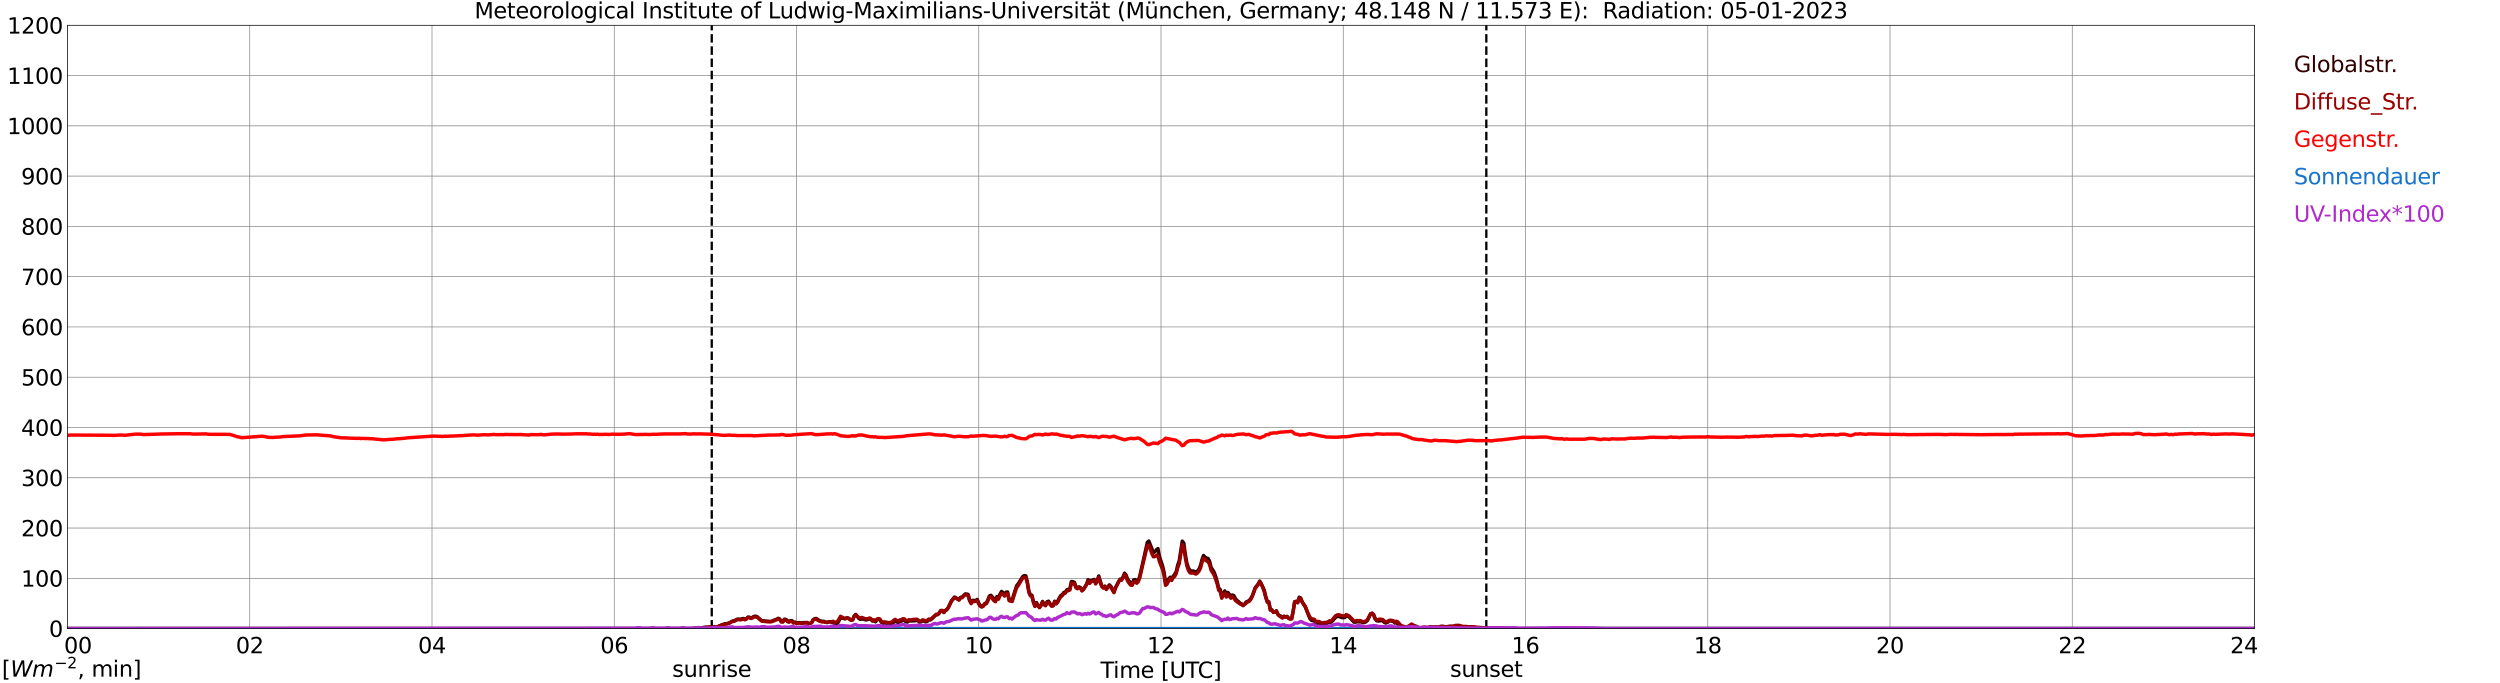 <?xml version="1.0" encoding="utf-8" standalone="no"?>
<!DOCTYPE svg PUBLIC "-//W3C//DTD SVG 1.1//EN"
  "http://www.w3.org/Graphics/SVG/1.1/DTD/svg11.dtd">
<svg xmlns:xlink="http://www.w3.org/1999/xlink" width="1085.4pt" height="296.64pt" viewBox="0 0 1085.4 296.64" xmlns="http://www.w3.org/2000/svg" version="1.1">
 <defs>
  <style type="text/css">*{stroke-linejoin: round; stroke-linecap: butt}</style>
 </defs>
 <g id="figure_1">
  <g id="patch_1">
   <path d="M 0 296.64 
L 1085.4 296.64 
L 1085.4 0 
L 0 0 
z
" style="fill: #ffffff"/>
  </g>
  <g id="axes_1">
   <g id="patch_2">
    <path d="M 29.306 272.909 
L 978.814 272.909 
L 978.814 10.976 
L 29.306 10.976 
z
" style="fill: #ffffff"/>
   </g>
   <g id="patch_3">
    <path d="M 978.814 272.909 
L 978.814 272.909 
L 978.814 10.976 
L 978.814 10.976 
z
" clip-path="url(#pab33f4eed0)" style="fill: #d3d3d3; opacity: 0.25; stroke: #d3d3d3; stroke-linejoin: miter"/>
   </g>
   <g id="matplotlib.axis_1">
    <g id="xtick_1">
     <g id="line2d_1">
      <path d="M 29.306 272.909 
L 29.306 10.976 
" clip-path="url(#pab33f4eed0)" style="fill: none; stroke: #808080; stroke-width: 0.3; stroke-linecap: square"/>
     </g>
     <g id="line2d_2"/>
     <g id="text_1">
      <!--    00 -->
      <g transform="translate(18.733 283.627) scale(0.095 -0.095)">
       <defs>
        <path id="DejaVuSans-20" transform="scale(0.016)"/>
        <path id="DejaVuSans-30" d="M 2034 4250 
Q 1547 4250 1301 3770 
Q 1056 3291 1056 2328 
Q 1056 1369 1301 889 
Q 1547 409 2034 409 
Q 2525 409 2770 889 
Q 3016 1369 3016 2328 
Q 3016 3291 2770 3770 
Q 2525 4250 2034 4250 
z
M 2034 4750 
Q 2819 4750 3233 4129 
Q 3647 3509 3647 2328 
Q 3647 1150 3233 529 
Q 2819 -91 2034 -91 
Q 1250 -91 836 529 
Q 422 1150 422 2328 
Q 422 3509 836 4129 
Q 1250 4750 2034 4750 
z
" transform="scale(0.016)"/>
       </defs>
       <use xlink:href="#DejaVuSans-20"/>
       <use xlink:href="#DejaVuSans-20" transform="translate(31.787 0)"/>
       <use xlink:href="#DejaVuSans-20" transform="translate(63.574 0)"/>
       <use xlink:href="#DejaVuSans-30" transform="translate(95.361 0)"/>
       <use xlink:href="#DejaVuSans-30" transform="translate(158.984 0)"/>
      </g>
     </g>
    </g>
    <g id="xtick_2">
     <g id="line2d_3">
      <path d="M 108.431 272.909 
L 108.431 10.976 
" clip-path="url(#pab33f4eed0)" style="fill: none; stroke: #808080; stroke-width: 0.3; stroke-linecap: square"/>
     </g>
     <g id="line2d_4"/>
     <g id="text_2">
      <!-- 02 -->
      <g transform="translate(102.387 283.627) scale(0.095 -0.095)">
       <defs>
        <path id="DejaVuSans-32" d="M 1228 531 
L 3431 531 
L 3431 0 
L 469 0 
L 469 531 
Q 828 903 1448 1529 
Q 2069 2156 2228 2338 
Q 2531 2678 2651 2914 
Q 2772 3150 2772 3378 
Q 2772 3750 2511 3984 
Q 2250 4219 1831 4219 
Q 1534 4219 1204 4116 
Q 875 4013 500 3803 
L 500 4441 
Q 881 4594 1212 4672 
Q 1544 4750 1819 4750 
Q 2544 4750 2975 4387 
Q 3406 4025 3406 3419 
Q 3406 3131 3298 2873 
Q 3191 2616 2906 2266 
Q 2828 2175 2409 1742 
Q 1991 1309 1228 531 
z
" transform="scale(0.016)"/>
       </defs>
       <use xlink:href="#DejaVuSans-30"/>
       <use xlink:href="#DejaVuSans-32" transform="translate(63.623 0)"/>
      </g>
     </g>
    </g>
    <g id="xtick_3">
     <g id="line2d_5">
      <path d="M 187.557 272.909 
L 187.557 10.976 
" clip-path="url(#pab33f4eed0)" style="fill: none; stroke: #808080; stroke-width: 0.3; stroke-linecap: square"/>
     </g>
     <g id="line2d_6"/>
     <g id="text_3">
      <!-- 04 -->
      <g transform="translate(181.513 283.627) scale(0.095 -0.095)">
       <defs>
        <path id="DejaVuSans-34" d="M 2419 4116 
L 825 1625 
L 2419 1625 
L 2419 4116 
z
M 2253 4666 
L 3047 4666 
L 3047 1625 
L 3713 1625 
L 3713 1100 
L 3047 1100 
L 3047 0 
L 2419 0 
L 2419 1100 
L 313 1100 
L 313 1709 
L 2253 4666 
z
" transform="scale(0.016)"/>
       </defs>
       <use xlink:href="#DejaVuSans-30"/>
       <use xlink:href="#DejaVuSans-34" transform="translate(63.623 0)"/>
      </g>
     </g>
    </g>
    <g id="xtick_4">
     <g id="line2d_7">
      <path d="M 266.683 272.909 
L 266.683 10.976 
" clip-path="url(#pab33f4eed0)" style="fill: none; stroke: #808080; stroke-width: 0.3; stroke-linecap: square"/>
     </g>
     <g id="line2d_8"/>
     <g id="text_4">
      <!-- 06 -->
      <g transform="translate(260.638 283.627) scale(0.095 -0.095)">
       <defs>
        <path id="DejaVuSans-36" d="M 2113 2584 
Q 1688 2584 1439 2293 
Q 1191 2003 1191 1497 
Q 1191 994 1439 701 
Q 1688 409 2113 409 
Q 2538 409 2786 701 
Q 3034 994 3034 1497 
Q 3034 2003 2786 2293 
Q 2538 2584 2113 2584 
z
M 3366 4563 
L 3366 3988 
Q 3128 4100 2886 4159 
Q 2644 4219 2406 4219 
Q 1781 4219 1451 3797 
Q 1122 3375 1075 2522 
Q 1259 2794 1537 2939 
Q 1816 3084 2150 3084 
Q 2853 3084 3261 2657 
Q 3669 2231 3669 1497 
Q 3669 778 3244 343 
Q 2819 -91 2113 -91 
Q 1303 -91 875 529 
Q 447 1150 447 2328 
Q 447 3434 972 4092 
Q 1497 4750 2381 4750 
Q 2619 4750 2861 4703 
Q 3103 4656 3366 4563 
z
" transform="scale(0.016)"/>
       </defs>
       <use xlink:href="#DejaVuSans-30"/>
       <use xlink:href="#DejaVuSans-36" transform="translate(63.623 0)"/>
      </g>
     </g>
    </g>
    <g id="xtick_5">
     <g id="line2d_9">
      <path d="M 345.808 272.909 
L 345.808 10.976 
" clip-path="url(#pab33f4eed0)" style="fill: none; stroke: #808080; stroke-width: 0.3; stroke-linecap: square"/>
     </g>
     <g id="line2d_10"/>
     <g id="text_5">
      <!-- 08 -->
      <g transform="translate(339.764 283.627) scale(0.095 -0.095)">
       <defs>
        <path id="DejaVuSans-38" d="M 2034 2216 
Q 1584 2216 1326 1975 
Q 1069 1734 1069 1313 
Q 1069 891 1326 650 
Q 1584 409 2034 409 
Q 2484 409 2743 651 
Q 3003 894 3003 1313 
Q 3003 1734 2745 1975 
Q 2488 2216 2034 2216 
z
M 1403 2484 
Q 997 2584 770 2862 
Q 544 3141 544 3541 
Q 544 4100 942 4425 
Q 1341 4750 2034 4750 
Q 2731 4750 3128 4425 
Q 3525 4100 3525 3541 
Q 3525 3141 3298 2862 
Q 3072 2584 2669 2484 
Q 3125 2378 3379 2068 
Q 3634 1759 3634 1313 
Q 3634 634 3220 271 
Q 2806 -91 2034 -91 
Q 1263 -91 848 271 
Q 434 634 434 1313 
Q 434 1759 690 2068 
Q 947 2378 1403 2484 
z
M 1172 3481 
Q 1172 3119 1398 2916 
Q 1625 2713 2034 2713 
Q 2441 2713 2670 2916 
Q 2900 3119 2900 3481 
Q 2900 3844 2670 4047 
Q 2441 4250 2034 4250 
Q 1625 4250 1398 4047 
Q 1172 3844 1172 3481 
z
" transform="scale(0.016)"/>
       </defs>
       <use xlink:href="#DejaVuSans-30"/>
       <use xlink:href="#DejaVuSans-38" transform="translate(63.623 0)"/>
      </g>
     </g>
    </g>
    <g id="xtick_6">
     <g id="line2d_11">
      <path d="M 424.934 272.909 
L 424.934 10.976 
" clip-path="url(#pab33f4eed0)" style="fill: none; stroke: #808080; stroke-width: 0.3; stroke-linecap: square"/>
     </g>
     <g id="line2d_12"/>
     <g id="text_6">
      <!-- 10 -->
      <g transform="translate(418.89 283.627) scale(0.095 -0.095)">
       <defs>
        <path id="DejaVuSans-31" d="M 794 531 
L 1825 531 
L 1825 4091 
L 703 3866 
L 703 4441 
L 1819 4666 
L 2450 4666 
L 2450 531 
L 3481 531 
L 3481 0 
L 794 0 
L 794 531 
z
" transform="scale(0.016)"/>
       </defs>
       <use xlink:href="#DejaVuSans-31"/>
       <use xlink:href="#DejaVuSans-30" transform="translate(63.623 0)"/>
      </g>
     </g>
    </g>
    <g id="xtick_7">
     <g id="line2d_13">
      <path d="M 504.06 272.909 
L 504.06 10.976 
" clip-path="url(#pab33f4eed0)" style="fill: none; stroke: #808080; stroke-width: 0.3; stroke-linecap: square"/>
     </g>
     <g id="line2d_14"/>
     <g id="text_7">
      <!-- 12 -->
      <g transform="translate(498.015 283.627) scale(0.095 -0.095)">
       <use xlink:href="#DejaVuSans-31"/>
       <use xlink:href="#DejaVuSans-32" transform="translate(63.623 0)"/>
      </g>
     </g>
    </g>
    <g id="xtick_8">
     <g id="line2d_15">
      <path d="M 583.185 272.909 
L 583.185 10.976 
" clip-path="url(#pab33f4eed0)" style="fill: none; stroke: #808080; stroke-width: 0.3; stroke-linecap: square"/>
     </g>
     <g id="line2d_16"/>
     <g id="text_8">
      <!-- 14 -->
      <g transform="translate(577.141 283.627) scale(0.095 -0.095)">
       <use xlink:href="#DejaVuSans-31"/>
       <use xlink:href="#DejaVuSans-34" transform="translate(63.623 0)"/>
      </g>
     </g>
    </g>
    <g id="xtick_9">
     <g id="line2d_17">
      <path d="M 662.311 272.909 
L 662.311 10.976 
" clip-path="url(#pab33f4eed0)" style="fill: none; stroke: #808080; stroke-width: 0.3; stroke-linecap: square"/>
     </g>
     <g id="line2d_18"/>
     <g id="text_9">
      <!-- 16 -->
      <g transform="translate(656.267 283.627) scale(0.095 -0.095)">
       <use xlink:href="#DejaVuSans-31"/>
       <use xlink:href="#DejaVuSans-36" transform="translate(63.623 0)"/>
      </g>
     </g>
    </g>
    <g id="xtick_10">
     <g id="line2d_19">
      <path d="M 741.437 272.909 
L 741.437 10.976 
" clip-path="url(#pab33f4eed0)" style="fill: none; stroke: #808080; stroke-width: 0.3; stroke-linecap: square"/>
     </g>
     <g id="line2d_20"/>
     <g id="text_10">
      <!-- 18 -->
      <g transform="translate(735.392 283.627) scale(0.095 -0.095)">
       <use xlink:href="#DejaVuSans-31"/>
       <use xlink:href="#DejaVuSans-38" transform="translate(63.623 0)"/>
      </g>
     </g>
    </g>
    <g id="xtick_11">
     <g id="line2d_21">
      <path d="M 820.562 272.909 
L 820.562 10.976 
" clip-path="url(#pab33f4eed0)" style="fill: none; stroke: #808080; stroke-width: 0.3; stroke-linecap: square"/>
     </g>
     <g id="line2d_22"/>
     <g id="text_11">
      <!-- 20 -->
      <g transform="translate(814.518 283.627) scale(0.095 -0.095)">
       <use xlink:href="#DejaVuSans-32"/>
       <use xlink:href="#DejaVuSans-30" transform="translate(63.623 0)"/>
      </g>
     </g>
    </g>
    <g id="xtick_12">
     <g id="line2d_23">
      <path d="M 899.688 272.909 
L 899.688 10.976 
" clip-path="url(#pab33f4eed0)" style="fill: none; stroke: #808080; stroke-width: 0.3; stroke-linecap: square"/>
     </g>
     <g id="line2d_24"/>
     <g id="text_12">
      <!-- 22 -->
      <g transform="translate(893.644 283.627) scale(0.095 -0.095)">
       <use xlink:href="#DejaVuSans-32"/>
       <use xlink:href="#DejaVuSans-32" transform="translate(63.623 0)"/>
      </g>
     </g>
    </g>
    <g id="xtick_13">
     <g id="line2d_25">
      <path d="M 978.814 272.909 
L 978.814 10.976 
" clip-path="url(#pab33f4eed0)" style="fill: none; stroke: #808080; stroke-width: 0.3; stroke-linecap: square"/>
     </g>
     <g id="line2d_26"/>
     <g id="text_13">
      <!-- 24    -->
      <g transform="translate(968.241 283.627) scale(0.095 -0.095)">
       <use xlink:href="#DejaVuSans-32"/>
       <use xlink:href="#DejaVuSans-34" transform="translate(63.623 0)"/>
       <use xlink:href="#DejaVuSans-20" transform="translate(127.246 0)"/>
       <use xlink:href="#DejaVuSans-20" transform="translate(159.033 0)"/>
       <use xlink:href="#DejaVuSans-20" transform="translate(190.82 0)"/>
      </g>
     </g>
    </g>
    <g id="text_14">
     <!-- Time [UTC] -->
     <g transform="translate(477.806 294.322) scale(0.095 -0.095)">
      <defs>
       <path id="DejaVuSans-54" d="M -19 4666 
L 3928 4666 
L 3928 4134 
L 2272 4134 
L 2272 0 
L 1638 0 
L 1638 4134 
L -19 4134 
L -19 4666 
z
" transform="scale(0.016)"/>
       <path id="DejaVuSans-69" d="M 603 3500 
L 1178 3500 
L 1178 0 
L 603 0 
L 603 3500 
z
M 603 4863 
L 1178 4863 
L 1178 4134 
L 603 4134 
L 603 4863 
z
" transform="scale(0.016)"/>
       <path id="DejaVuSans-6d" d="M 3328 2828 
Q 3544 3216 3844 3400 
Q 4144 3584 4550 3584 
Q 5097 3584 5394 3201 
Q 5691 2819 5691 2113 
L 5691 0 
L 5113 0 
L 5113 2094 
Q 5113 2597 4934 2840 
Q 4756 3084 4391 3084 
Q 3944 3084 3684 2787 
Q 3425 2491 3425 1978 
L 3425 0 
L 2847 0 
L 2847 2094 
Q 2847 2600 2669 2842 
Q 2491 3084 2119 3084 
Q 1678 3084 1418 2786 
Q 1159 2488 1159 1978 
L 1159 0 
L 581 0 
L 581 3500 
L 1159 3500 
L 1159 2956 
Q 1356 3278 1631 3431 
Q 1906 3584 2284 3584 
Q 2666 3584 2933 3390 
Q 3200 3197 3328 2828 
z
" transform="scale(0.016)"/>
       <path id="DejaVuSans-65" d="M 3597 1894 
L 3597 1613 
L 953 1613 
Q 991 1019 1311 708 
Q 1631 397 2203 397 
Q 2534 397 2845 478 
Q 3156 559 3463 722 
L 3463 178 
Q 3153 47 2828 -22 
Q 2503 -91 2169 -91 
Q 1331 -91 842 396 
Q 353 884 353 1716 
Q 353 2575 817 3079 
Q 1281 3584 2069 3584 
Q 2775 3584 3186 3129 
Q 3597 2675 3597 1894 
z
M 3022 2063 
Q 3016 2534 2758 2815 
Q 2500 3097 2075 3097 
Q 1594 3097 1305 2825 
Q 1016 2553 972 2059 
L 3022 2063 
z
" transform="scale(0.016)"/>
       <path id="DejaVuSans-5b" d="M 550 4863 
L 1875 4863 
L 1875 4416 
L 1125 4416 
L 1125 -397 
L 1875 -397 
L 1875 -844 
L 550 -844 
L 550 4863 
z
" transform="scale(0.016)"/>
       <path id="DejaVuSans-55" d="M 556 4666 
L 1191 4666 
L 1191 1831 
Q 1191 1081 1462 751 
Q 1734 422 2344 422 
Q 2950 422 3222 751 
Q 3494 1081 3494 1831 
L 3494 4666 
L 4128 4666 
L 4128 1753 
Q 4128 841 3676 375 
Q 3225 -91 2344 -91 
Q 1459 -91 1007 375 
Q 556 841 556 1753 
L 556 4666 
z
" transform="scale(0.016)"/>
       <path id="DejaVuSans-43" d="M 4122 4306 
L 4122 3641 
Q 3803 3938 3442 4084 
Q 3081 4231 2675 4231 
Q 1875 4231 1450 3742 
Q 1025 3253 1025 2328 
Q 1025 1406 1450 917 
Q 1875 428 2675 428 
Q 3081 428 3442 575 
Q 3803 722 4122 1019 
L 4122 359 
Q 3791 134 3420 21 
Q 3050 -91 2638 -91 
Q 1578 -91 968 557 
Q 359 1206 359 2328 
Q 359 3453 968 4101 
Q 1578 4750 2638 4750 
Q 3056 4750 3426 4639 
Q 3797 4528 4122 4306 
z
" transform="scale(0.016)"/>
       <path id="DejaVuSans-5d" d="M 1947 4863 
L 1947 -844 
L 622 -844 
L 622 -397 
L 1369 -397 
L 1369 4416 
L 622 4416 
L 622 4863 
L 1947 4863 
z
" transform="scale(0.016)"/>
      </defs>
      <use xlink:href="#DejaVuSans-54"/>
      <use xlink:href="#DejaVuSans-69" transform="translate(57.959 0)"/>
      <use xlink:href="#DejaVuSans-6d" transform="translate(85.742 0)"/>
      <use xlink:href="#DejaVuSans-65" transform="translate(183.154 0)"/>
      <use xlink:href="#DejaVuSans-20" transform="translate(244.678 0)"/>
      <use xlink:href="#DejaVuSans-5b" transform="translate(276.465 0)"/>
      <use xlink:href="#DejaVuSans-55" transform="translate(315.479 0)"/>
      <use xlink:href="#DejaVuSans-54" transform="translate(388.672 0)"/>
      <use xlink:href="#DejaVuSans-43" transform="translate(443.881 0)"/>
      <use xlink:href="#DejaVuSans-5d" transform="translate(513.705 0)"/>
     </g>
    </g>
   </g>
   <g id="matplotlib.axis_2">
    <g id="ytick_1">
     <g id="line2d_27">
      <path d="M 29.306 272.909 
L 978.814 272.909 
" clip-path="url(#pab33f4eed0)" style="fill: none; stroke: #808080; stroke-width: 0.3; stroke-linecap: square"/>
     </g>
     <g id="line2d_28"/>
     <g id="text_15">
      <!-- 0 -->
      <g transform="translate(21.261 276.518) scale(0.095 -0.095)">
       <use xlink:href="#DejaVuSans-30"/>
      </g>
     </g>
    </g>
    <g id="ytick_2">
     <g id="line2d_29">
      <path d="M 29.306 251.081 
L 978.814 251.081 
" clip-path="url(#pab33f4eed0)" style="fill: none; stroke: #808080; stroke-width: 0.3; stroke-linecap: square"/>
     </g>
     <g id="line2d_30"/>
     <g id="text_16">
      <!-- 100 -->
      <g transform="translate(9.173 254.69) scale(0.095 -0.095)">
       <use xlink:href="#DejaVuSans-31"/>
       <use xlink:href="#DejaVuSans-30" transform="translate(63.623 0)"/>
       <use xlink:href="#DejaVuSans-30" transform="translate(127.246 0)"/>
      </g>
     </g>
    </g>
    <g id="ytick_3">
     <g id="line2d_31">
      <path d="M 29.306 229.253 
L 978.814 229.253 
" clip-path="url(#pab33f4eed0)" style="fill: none; stroke: #808080; stroke-width: 0.3; stroke-linecap: square"/>
     </g>
     <g id="line2d_32"/>
     <g id="text_17">
      <!-- 200 -->
      <g transform="translate(9.173 232.863) scale(0.095 -0.095)">
       <use xlink:href="#DejaVuSans-32"/>
       <use xlink:href="#DejaVuSans-30" transform="translate(63.623 0)"/>
       <use xlink:href="#DejaVuSans-30" transform="translate(127.246 0)"/>
      </g>
     </g>
    </g>
    <g id="ytick_4">
     <g id="line2d_33">
      <path d="M 29.306 207.426 
L 978.814 207.426 
" clip-path="url(#pab33f4eed0)" style="fill: none; stroke: #808080; stroke-width: 0.3; stroke-linecap: square"/>
     </g>
     <g id="line2d_34"/>
     <g id="text_18">
      <!-- 300 -->
      <g transform="translate(9.173 211.035) scale(0.095 -0.095)">
       <defs>
        <path id="DejaVuSans-33" d="M 2597 2516 
Q 3050 2419 3304 2112 
Q 3559 1806 3559 1356 
Q 3559 666 3084 287 
Q 2609 -91 1734 -91 
Q 1441 -91 1130 -33 
Q 819 25 488 141 
L 488 750 
Q 750 597 1062 519 
Q 1375 441 1716 441 
Q 2309 441 2620 675 
Q 2931 909 2931 1356 
Q 2931 1769 2642 2001 
Q 2353 2234 1838 2234 
L 1294 2234 
L 1294 2753 
L 1863 2753 
Q 2328 2753 2575 2939 
Q 2822 3125 2822 3475 
Q 2822 3834 2567 4026 
Q 2313 4219 1838 4219 
Q 1578 4219 1281 4162 
Q 984 4106 628 3988 
L 628 4550 
Q 988 4650 1302 4700 
Q 1616 4750 1894 4750 
Q 2613 4750 3031 4423 
Q 3450 4097 3450 3541 
Q 3450 3153 3228 2886 
Q 3006 2619 2597 2516 
z
" transform="scale(0.016)"/>
       </defs>
       <use xlink:href="#DejaVuSans-33"/>
       <use xlink:href="#DejaVuSans-30" transform="translate(63.623 0)"/>
       <use xlink:href="#DejaVuSans-30" transform="translate(127.246 0)"/>
      </g>
     </g>
    </g>
    <g id="ytick_5">
     <g id="line2d_35">
      <path d="M 29.306 185.598 
L 978.814 185.598 
" clip-path="url(#pab33f4eed0)" style="fill: none; stroke: #808080; stroke-width: 0.3; stroke-linecap: square"/>
     </g>
     <g id="line2d_36"/>
     <g id="text_19">
      <!-- 400 -->
      <g transform="translate(9.173 189.207) scale(0.095 -0.095)">
       <use xlink:href="#DejaVuSans-34"/>
       <use xlink:href="#DejaVuSans-30" transform="translate(63.623 0)"/>
       <use xlink:href="#DejaVuSans-30" transform="translate(127.246 0)"/>
      </g>
     </g>
    </g>
    <g id="ytick_6">
     <g id="line2d_37">
      <path d="M 29.306 163.77 
L 978.814 163.77 
" clip-path="url(#pab33f4eed0)" style="fill: none; stroke: #808080; stroke-width: 0.3; stroke-linecap: square"/>
     </g>
     <g id="line2d_38"/>
     <g id="text_20">
      <!-- 500 -->
      <g transform="translate(9.173 167.379) scale(0.095 -0.095)">
       <defs>
        <path id="DejaVuSans-35" d="M 691 4666 
L 3169 4666 
L 3169 4134 
L 1269 4134 
L 1269 2991 
Q 1406 3038 1543 3061 
Q 1681 3084 1819 3084 
Q 2600 3084 3056 2656 
Q 3513 2228 3513 1497 
Q 3513 744 3044 326 
Q 2575 -91 1722 -91 
Q 1428 -91 1123 -41 
Q 819 9 494 109 
L 494 744 
Q 775 591 1075 516 
Q 1375 441 1709 441 
Q 2250 441 2565 725 
Q 2881 1009 2881 1497 
Q 2881 1984 2565 2268 
Q 2250 2553 1709 2553 
Q 1456 2553 1204 2497 
Q 953 2441 691 2322 
L 691 4666 
z
" transform="scale(0.016)"/>
       </defs>
       <use xlink:href="#DejaVuSans-35"/>
       <use xlink:href="#DejaVuSans-30" transform="translate(63.623 0)"/>
       <use xlink:href="#DejaVuSans-30" transform="translate(127.246 0)"/>
      </g>
     </g>
    </g>
    <g id="ytick_7">
     <g id="line2d_39">
      <path d="M 29.306 141.942 
L 978.814 141.942 
" clip-path="url(#pab33f4eed0)" style="fill: none; stroke: #808080; stroke-width: 0.3; stroke-linecap: square"/>
     </g>
     <g id="line2d_40"/>
     <g id="text_21">
      <!-- 600 -->
      <g transform="translate(9.173 145.551) scale(0.095 -0.095)">
       <use xlink:href="#DejaVuSans-36"/>
       <use xlink:href="#DejaVuSans-30" transform="translate(63.623 0)"/>
       <use xlink:href="#DejaVuSans-30" transform="translate(127.246 0)"/>
      </g>
     </g>
    </g>
    <g id="ytick_8">
     <g id="line2d_41">
      <path d="M 29.306 120.114 
L 978.814 120.114 
" clip-path="url(#pab33f4eed0)" style="fill: none; stroke: #808080; stroke-width: 0.3; stroke-linecap: square"/>
     </g>
     <g id="line2d_42"/>
     <g id="text_22">
      <!-- 700 -->
      <g transform="translate(9.173 123.724) scale(0.095 -0.095)">
       <defs>
        <path id="DejaVuSans-37" d="M 525 4666 
L 3525 4666 
L 3525 4397 
L 1831 0 
L 1172 0 
L 2766 4134 
L 525 4134 
L 525 4666 
z
" transform="scale(0.016)"/>
       </defs>
       <use xlink:href="#DejaVuSans-37"/>
       <use xlink:href="#DejaVuSans-30" transform="translate(63.623 0)"/>
       <use xlink:href="#DejaVuSans-30" transform="translate(127.246 0)"/>
      </g>
     </g>
    </g>
    <g id="ytick_9">
     <g id="line2d_43">
      <path d="M 29.306 98.287 
L 978.814 98.287 
" clip-path="url(#pab33f4eed0)" style="fill: none; stroke: #808080; stroke-width: 0.3; stroke-linecap: square"/>
     </g>
     <g id="line2d_44"/>
     <g id="text_23">
      <!-- 800 -->
      <g transform="translate(9.173 101.896) scale(0.095 -0.095)">
       <use xlink:href="#DejaVuSans-38"/>
       <use xlink:href="#DejaVuSans-30" transform="translate(63.623 0)"/>
       <use xlink:href="#DejaVuSans-30" transform="translate(127.246 0)"/>
      </g>
     </g>
    </g>
    <g id="ytick_10">
     <g id="line2d_45">
      <path d="M 29.306 76.459 
L 978.814 76.459 
" clip-path="url(#pab33f4eed0)" style="fill: none; stroke: #808080; stroke-width: 0.3; stroke-linecap: square"/>
     </g>
     <g id="line2d_46"/>
     <g id="text_24">
      <!-- 900 -->
      <g transform="translate(9.173 80.068) scale(0.095 -0.095)">
       <defs>
        <path id="DejaVuSans-39" d="M 703 97 
L 703 672 
Q 941 559 1184 500 
Q 1428 441 1663 441 
Q 2288 441 2617 861 
Q 2947 1281 2994 2138 
Q 2813 1869 2534 1725 
Q 2256 1581 1919 1581 
Q 1219 1581 811 2004 
Q 403 2428 403 3163 
Q 403 3881 828 4315 
Q 1253 4750 1959 4750 
Q 2769 4750 3195 4129 
Q 3622 3509 3622 2328 
Q 3622 1225 3098 567 
Q 2575 -91 1691 -91 
Q 1453 -91 1209 -44 
Q 966 3 703 97 
z
M 1959 2075 
Q 2384 2075 2632 2365 
Q 2881 2656 2881 3163 
Q 2881 3666 2632 3958 
Q 2384 4250 1959 4250 
Q 1534 4250 1286 3958 
Q 1038 3666 1038 3163 
Q 1038 2656 1286 2365 
Q 1534 2075 1959 2075 
z
" transform="scale(0.016)"/>
       </defs>
       <use xlink:href="#DejaVuSans-39"/>
       <use xlink:href="#DejaVuSans-30" transform="translate(63.623 0)"/>
       <use xlink:href="#DejaVuSans-30" transform="translate(127.246 0)"/>
      </g>
     </g>
    </g>
    <g id="ytick_11">
     <g id="line2d_47">
      <path d="M 29.306 54.631 
L 978.814 54.631 
" clip-path="url(#pab33f4eed0)" style="fill: none; stroke: #808080; stroke-width: 0.3; stroke-linecap: square"/>
     </g>
     <g id="line2d_48"/>
     <g id="text_25">
      <!-- 1000 -->
      <g transform="translate(3.128 58.24) scale(0.095 -0.095)">
       <use xlink:href="#DejaVuSans-31"/>
       <use xlink:href="#DejaVuSans-30" transform="translate(63.623 0)"/>
       <use xlink:href="#DejaVuSans-30" transform="translate(127.246 0)"/>
       <use xlink:href="#DejaVuSans-30" transform="translate(190.869 0)"/>
      </g>
     </g>
    </g>
    <g id="ytick_12">
     <g id="line2d_49">
      <path d="M 29.306 32.803 
L 978.814 32.803 
" clip-path="url(#pab33f4eed0)" style="fill: none; stroke: #808080; stroke-width: 0.3; stroke-linecap: square"/>
     </g>
     <g id="line2d_50"/>
     <g id="text_26">
      <!-- 1100 -->
      <g transform="translate(3.128 36.413) scale(0.095 -0.095)">
       <use xlink:href="#DejaVuSans-31"/>
       <use xlink:href="#DejaVuSans-31" transform="translate(63.623 0)"/>
       <use xlink:href="#DejaVuSans-30" transform="translate(127.246 0)"/>
       <use xlink:href="#DejaVuSans-30" transform="translate(190.869 0)"/>
      </g>
     </g>
    </g>
    <g id="ytick_13">
     <g id="line2d_51">
      <path d="M 29.306 10.976 
L 978.814 10.976 
" clip-path="url(#pab33f4eed0)" style="fill: none; stroke: #808080; stroke-width: 0.3; stroke-linecap: square"/>
     </g>
     <g id="line2d_52"/>
     <g id="text_27">
      <!-- 1200 -->
      <g transform="translate(3.128 14.585) scale(0.095 -0.095)">
       <use xlink:href="#DejaVuSans-31"/>
       <use xlink:href="#DejaVuSans-32" transform="translate(63.623 0)"/>
       <use xlink:href="#DejaVuSans-30" transform="translate(127.246 0)"/>
       <use xlink:href="#DejaVuSans-30" transform="translate(190.869 0)"/>
      </g>
     </g>
    </g>
   </g>
   <g id="line2d_53">
    <path d="M 309.015 272.909 
L 309.015 10.976 
" clip-path="url(#pab33f4eed0)" style="fill: none; stroke-dasharray: 3.7,1.6; stroke-dashoffset: 0; stroke: #000000"/>
   </g>
   <g id="line2d_54">
    <path d="M 645.299 272.909 
L 645.299 10.976 
" clip-path="url(#pab33f4eed0)" style="fill: none; stroke-dasharray: 3.7,1.6; stroke-dashoffset: 0; stroke: #000000"/>
   </g>
   <g id="line2d_55">
    <path d="M 29.306 272.909 
L 300.971 272.909 
L 301.63 272.649 
L 303.608 272.699 
L 304.927 272.549 
L 306.246 272.328 
L 307.564 272.261 
L 308.883 272.143 
L 310.202 272.058 
L 310.861 272.21 
L 311.521 272.175 
L 313.499 271.23 
L 314.818 270.776 
L 315.477 270.759 
L 316.796 270.388 
L 317.455 269.931 
L 318.114 269.611 
L 318.774 269.493 
L 320.093 268.816 
L 320.752 268.766 
L 321.411 268.868 
L 322.071 268.631 
L 322.73 268.53 
L 323.39 268.816 
L 324.049 268.648 
L 324.708 267.939 
L 325.368 267.956 
L 326.027 268.377 
L 327.346 267.618 
L 328.005 267.517 
L 328.665 267.703 
L 330.643 269.443 
L 331.961 269.576 
L 334.599 269.846 
L 337.236 268.816 
L 337.896 268.43 
L 338.555 268.748 
L 339.215 269.779 
L 339.874 269.814 
L 340.533 268.851 
L 341.193 268.901 
L 341.852 269.458 
L 342.512 269.829 
L 343.171 269.458 
L 343.83 269.458 
L 344.49 270.217 
L 345.149 270.082 
L 345.808 270.455 
L 347.127 270.285 
L 347.787 270.471 
L 349.105 270.27 
L 349.765 270.32 
L 350.424 270.252 
L 351.083 270.741 
L 351.743 270.623 
L 352.402 270.285 
L 353.062 269.002 
L 353.721 268.598 
L 354.38 268.513 
L 355.699 269.39 
L 357.018 269.763 
L 357.677 269.746 
L 358.996 270.32 
L 360.315 269.864 
L 360.974 270.134 
L 361.634 270.134 
L 362.293 270.724 
L 363.612 270.573 
L 364.271 269.493 
L 364.93 268.142 
L 366.909 268.698 
L 367.568 268.259 
L 368.227 268.277 
L 369.546 269.272 
L 370.206 269.069 
L 370.865 267.482 
L 371.524 266.775 
L 372.843 268.495 
L 373.502 268.884 
L 374.162 268.766 
L 374.821 268.801 
L 375.481 269.037 
L 376.14 269.137 
L 377.459 268.783 
L 378.118 268.868 
L 378.777 269.661 
L 379.437 269.543 
L 380.096 269.964 
L 380.756 269.069 
L 381.415 268.919 
L 382.074 269.205 
L 382.734 270.252 
L 383.393 270.606 
L 384.053 270.488 
L 384.712 270.523 
L 385.371 270.759 
L 386.031 270.859 
L 387.349 270.709 
L 388.668 269.611 
L 389.987 270.37 
L 390.646 269.864 
L 392.624 269.222 
L 393.284 269.949 
L 393.943 270.082 
L 394.603 269.611 
L 396.581 269.56 
L 397.24 269.51 
L 397.899 269.29 
L 398.559 269.576 
L 399.218 270.117 
L 399.878 269.964 
L 400.537 269.475 
L 401.196 269.661 
L 401.856 270.017 
L 402.515 269.829 
L 403.175 269.054 
L 403.834 269.222 
L 404.493 268.766 
L 406.471 266.843 
L 407.131 266.876 
L 407.79 266.184 
L 408.45 265.136 
L 409.109 265.121 
L 409.768 265.948 
L 410.428 265.086 
L 411.087 264.664 
L 411.746 263.684 
L 413.065 260.917 
L 414.384 259.212 
L 415.043 259.515 
L 415.703 259.989 
L 416.362 260.242 
L 417.022 259.362 
L 417.681 259.245 
L 419 257.896 
L 419.659 257.878 
L 420.318 258.096 
L 420.978 260.375 
L 421.637 261.676 
L 422.297 260.663 
L 423.615 260.714 
L 424.275 260.242 
L 424.934 261.862 
L 425.593 262.892 
L 426.253 263.348 
L 426.912 262.824 
L 427.572 262.015 
L 428.231 261.726 
L 428.89 260.495 
L 429.55 258.756 
L 430.209 258.47 
L 432.187 260.663 
L 432.847 258.991 
L 433.506 259.362 
L 434.165 257.928 
L 434.825 256.78 
L 435.484 257.269 
L 436.144 258.046 
L 436.803 257.101 
L 437.462 257.016 
L 438.122 260.122 
L 439.44 260.629 
L 440.1 258.232 
L 441.419 254.248 
L 442.078 253.421 
L 444.056 250.282 
L 444.716 249.909 
L 445.375 250.011 
L 446.034 252.629 
L 446.694 256.612 
L 447.353 258.282 
L 448.012 258.417 
L 448.672 261.135 
L 449.331 263.027 
L 449.991 261.609 
L 450.65 262.91 
L 451.309 263.534 
L 451.969 262.621 
L 452.628 261.12 
L 453.287 262.165 
L 453.947 262.639 
L 454.606 261.237 
L 455.266 261.017 
L 455.925 262.115 
L 456.584 262.925 
L 457.244 262.824 
L 457.903 261.034 
L 458.563 261.879 
L 459.222 260.984 
L 459.881 259.633 
L 460.541 258.553 
L 461.2 258.182 
L 461.859 257.236 
L 462.519 257.068 
L 463.178 256.071 
L 463.838 255.903 
L 464.497 255.564 
L 465.156 252.476 
L 465.816 252.526 
L 466.475 252.829 
L 467.134 254.704 
L 467.794 255.108 
L 468.453 254.772 
L 469.113 255.108 
L 469.772 256.324 
L 470.431 255.802 
L 471.75 253.607 
L 472.409 251.666 
L 473.069 252.847 
L 473.728 252.037 
L 475.047 251.581 
L 475.706 253.118 
L 476.366 251.919 
L 477.025 250.062 
L 478.344 254.349 
L 479.003 255.076 
L 479.663 254.451 
L 480.322 255.599 
L 481.641 253.927 
L 482.3 254.569 
L 483.619 257.051 
L 484.278 255.176 
L 486.256 251.446 
L 486.916 251.548 
L 487.575 250.5 
L 488.235 248.846 
L 488.894 249.623 
L 489.553 251.446 
L 490.872 253.135 
L 491.532 253.303 
L 492.191 251.801 
L 492.85 251.616 
L 493.51 252.509 
L 494.169 252.002 
L 494.828 250.162 
L 496.147 244.338 
L 497.466 238.397 
L 498.125 235.426 
L 498.785 234.902 
L 500.763 239.881 
L 501.422 239.545 
L 502.082 238.668 
L 502.741 238.176 
L 503.4 241.721 
L 504.719 245.589 
L 505.379 248.39 
L 506.038 253 
L 506.697 252.661 
L 507.357 251.395 
L 508.016 250.618 
L 508.675 251.598 
L 509.335 250.147 
L 509.994 249.37 
L 510.654 248.204 
L 511.313 245.334 
L 511.972 243.461 
L 513.291 234.935 
L 513.95 235.73 
L 514.61 240.591 
L 515.269 244.356 
L 515.929 246.499 
L 516.588 247.512 
L 517.247 247.918 
L 517.907 247.868 
L 519.226 248.339 
L 519.885 247.951 
L 520.544 247.108 
L 521.204 245.537 
L 521.863 242.937 
L 522.522 241.165 
L 523.182 241.874 
L 523.841 242.313 
L 524.501 242.481 
L 525.16 243.697 
L 525.819 246.364 
L 527.138 248.425 
L 527.797 250.247 
L 528.457 252.576 
L 529.116 255.396 
L 529.776 255.92 
L 530.435 258.841 
L 531.094 257.828 
L 531.754 256.545 
L 532.413 258.502 
L 533.073 257.202 
L 533.732 258.029 
L 534.391 259.059 
L 535.051 258.299 
L 535.71 258.62 
L 536.369 259.886 
L 537.029 260.696 
L 537.688 261.152 
L 538.348 261.844 
L 539.007 262.132 
L 539.666 262.672 
L 540.326 262.318 
L 540.985 261.388 
L 542.304 260.749 
L 542.963 259.954 
L 543.623 258.841 
L 544.282 257.219 
L 544.941 255.228 
L 546.26 253.506 
L 546.919 252.273 
L 547.579 253.353 
L 548.898 256.256 
L 549.557 259.094 
L 550.216 261.135 
L 550.876 261.255 
L 551.535 264.63 
L 552.195 264.765 
L 552.854 265.795 
L 553.513 265.778 
L 554.173 265.171 
L 554.832 266.723 
L 555.491 267.247 
L 556.151 267.535 
L 556.81 268.124 
L 557.47 267.517 
L 558.129 267.821 
L 558.788 267.602 
L 559.448 268.362 
L 560.107 268.665 
L 560.766 268.598 
L 561.426 265.524 
L 562.085 261.237 
L 562.745 261.085 
L 563.404 261.558 
L 564.063 259.28 
L 564.723 259.633 
L 565.382 261.388 
L 566.701 263.549 
L 568.679 268.53 
L 569.338 269.307 
L 570.657 269.593 
L 571.317 270.506 
L 571.976 270.656 
L 572.635 270.438 
L 573.954 271.18 
L 575.932 270.776 
L 576.592 270.353 
L 577.251 270.067 
L 577.91 270.15 
L 578.57 269.525 
L 579.889 268.024 
L 580.548 267.703 
L 581.207 267.568 
L 582.526 268.142 
L 583.845 268.124 
L 584.504 267.417 
L 585.164 267.602 
L 585.823 267.939 
L 587.801 270.1 
L 588.46 270.15 
L 589.12 269.949 
L 591.098 270.017 
L 591.757 270.37 
L 592.417 270.252 
L 593.076 269.949 
L 593.736 269.34 
L 595.054 266.505 
L 595.714 266.284 
L 596.373 266.858 
L 597.032 268.748 
L 597.692 269.525 
L 598.351 269.611 
L 600.329 269.443 
L 600.989 270.217 
L 601.648 270.488 
L 602.307 270.27 
L 602.967 269.779 
L 603.626 269.576 
L 604.286 269.643 
L 604.945 269.829 
L 605.604 270.523 
L 606.264 270.353 
L 606.923 270.909 
L 607.582 271.822 
L 608.242 272.429 
L 609.561 272.817 
L 610.879 272.909 
L 612.198 272.363 
L 612.858 271.721 
L 613.517 271.907 
L 614.176 272.261 
L 615.495 272.581 
L 616.154 272.87 
L 616.814 272.909 
L 617.473 272.667 
L 618.133 272.632 
L 618.792 272.784 
L 620.111 272.581 
L 620.77 272.193 
L 621.429 272.143 
L 622.748 272.581 
L 623.408 272.464 
L 624.067 272.531 
L 624.726 272.363 
L 625.386 272.075 
L 626.045 271.94 
L 627.364 272.193 
L 629.342 272.058 
L 630.001 272.228 
L 631.98 271.957 
L 633.298 271.957 
L 634.617 272.243 
L 635.276 272.328 
L 635.936 272.295 
L 636.595 272.531 
L 637.914 272.667 
L 638.573 272.885 
L 639.233 272.749 
L 642.53 272.909 
L 978.154 272.909 
L 978.154 272.909 
" clip-path="url(#pab33f4eed0)" style="fill: none; stroke: #330000; stroke-width: 1.5; stroke-linecap: square"/>
   </g>
   <g id="line2d_56">
    <path d="M 29.306 272.909 
L 300.971 272.909 
L 301.63 272.741 
L 302.949 272.697 
L 305.586 272.446 
L 308.224 272.363 
L 309.543 272.151 
L 310.861 272.151 
L 311.521 272.151 
L 312.18 271.774 
L 314.818 270.936 
L 315.477 270.936 
L 316.136 270.767 
L 316.796 270.473 
L 317.455 270.054 
L 318.114 269.803 
L 318.774 269.759 
L 319.433 269.34 
L 320.093 269.089 
L 320.752 269.004 
L 321.411 269.13 
L 322.73 268.794 
L 323.39 269.089 
L 324.049 268.794 
L 324.708 268.08 
L 325.368 268.166 
L 326.027 268.543 
L 326.686 268.29 
L 327.346 267.912 
L 328.005 267.829 
L 328.665 267.954 
L 330.643 269.635 
L 331.961 269.803 
L 333.28 269.969 
L 334.599 269.969 
L 335.258 269.844 
L 335.918 269.591 
L 336.577 269.213 
L 337.236 269.089 
L 337.896 268.668 
L 338.555 269.089 
L 339.215 270.054 
L 339.874 270.095 
L 340.533 269.13 
L 341.193 269.172 
L 341.852 269.886 
L 342.512 270.137 
L 343.171 269.759 
L 343.83 269.803 
L 344.49 270.514 
L 345.149 270.305 
L 345.808 270.682 
L 346.468 270.641 
L 347.127 270.473 
L 347.787 270.641 
L 350.424 270.39 
L 351.083 270.767 
L 351.743 270.641 
L 352.402 270.348 
L 353.062 269.089 
L 354.38 268.753 
L 355.04 269.298 
L 355.699 269.635 
L 357.018 270.054 
L 357.677 269.969 
L 358.337 270.18 
L 358.996 270.18 
L 359.655 270.012 
L 360.974 269.969 
L 361.634 269.718 
L 362.293 270.222 
L 363.612 269.844 
L 364.93 267.576 
L 366.249 268.29 
L 366.909 268.5 
L 367.568 268.29 
L 368.227 268.458 
L 369.546 269.34 
L 370.206 269.13 
L 370.865 267.535 
L 371.524 266.906 
L 372.843 268.08 
L 373.502 268.249 
L 374.162 268.08 
L 374.821 268.29 
L 375.481 268.626 
L 376.799 268.626 
L 377.459 268.29 
L 378.118 268.585 
L 378.777 269.423 
L 379.437 269.089 
L 380.096 269.55 
L 380.756 268.753 
L 381.415 268.543 
L 382.074 268.794 
L 382.734 269.927 
L 383.393 270.012 
L 384.053 269.969 
L 386.031 270.39 
L 387.349 269.969 
L 388.009 269.298 
L 388.668 268.921 
L 389.328 269.381 
L 389.987 269.591 
L 390.646 269.172 
L 391.306 269.045 
L 391.965 268.626 
L 392.624 268.668 
L 393.284 269.381 
L 393.943 269.508 
L 394.603 269.045 
L 395.262 269.172 
L 396.581 268.921 
L 397.24 268.921 
L 397.899 268.794 
L 398.559 269.089 
L 399.218 269.759 
L 399.878 269.591 
L 400.537 269.13 
L 401.196 269.257 
L 401.856 269.591 
L 402.515 269.34 
L 403.175 268.794 
L 403.834 268.794 
L 404.493 268.5 
L 406.471 266.694 
L 407.131 266.738 
L 407.79 266.024 
L 408.45 265.057 
L 409.109 265.016 
L 409.768 265.856 
L 410.428 265.057 
L 411.087 264.638 
L 411.746 263.8 
L 413.065 261.028 
L 414.384 259.517 
L 415.043 259.727 
L 416.362 260.567 
L 417.022 259.6 
L 417.681 259.517 
L 418.34 258.804 
L 419 258.299 
L 419.659 258.258 
L 420.318 258.636 
L 420.978 260.945 
L 421.637 262.078 
L 422.297 261.072 
L 422.956 261.155 
L 423.615 261.072 
L 424.275 260.65 
L 424.934 262.287 
L 425.593 263.211 
L 426.253 263.547 
L 426.912 263.211 
L 427.572 262.287 
L 428.231 262.119 
L 428.89 260.86 
L 429.55 259.14 
L 430.209 259.098 
L 431.528 260.818 
L 432.187 261.237 
L 432.847 259.644 
L 433.506 260.146 
L 434.165 258.636 
L 434.825 257.671 
L 435.484 258.09 
L 436.144 258.804 
L 436.803 257.797 
L 437.462 257.754 
L 438.122 260.818 
L 439.44 261.155 
L 440.759 256.957 
L 441.419 255.069 
L 442.078 254.229 
L 444.056 250.913 
L 444.716 250.66 
L 445.375 250.745 
L 446.034 253.264 
L 446.694 257.252 
L 447.353 258.677 
L 448.012 258.889 
L 448.672 261.617 
L 449.331 263.296 
L 449.991 261.868 
L 450.65 263.086 
L 451.309 263.842 
L 451.969 262.918 
L 452.628 261.449 
L 453.287 262.582 
L 453.947 263.001 
L 454.606 261.659 
L 455.266 261.532 
L 455.925 262.497 
L 456.584 263.211 
L 457.244 263.043 
L 457.903 261.281 
L 458.563 262.204 
L 459.222 261.449 
L 459.881 260.105 
L 460.541 259.14 
L 461.2 258.594 
L 461.859 257.671 
L 462.519 257.503 
L 463.178 256.538 
L 463.838 256.453 
L 464.497 256.16 
L 465.156 253.179 
L 466.475 253.473 
L 467.134 255.235 
L 467.794 255.615 
L 468.453 255.193 
L 469.113 255.403 
L 469.772 256.579 
L 470.431 255.824 
L 471.75 253.851 
L 472.409 252.255 
L 473.069 253.305 
L 473.728 252.506 
L 475.047 252.087 
L 475.706 253.515 
L 476.366 252.382 
L 477.025 250.66 
L 477.685 252.969 
L 478.344 254.648 
L 479.003 255.32 
L 479.663 254.774 
L 480.322 255.949 
L 480.981 255.025 
L 481.641 254.438 
L 482.3 255.025 
L 483.619 257.293 
L 484.278 255.447 
L 485.597 252.674 
L 486.256 251.71 
L 486.916 251.919 
L 487.575 250.913 
L 488.235 249.4 
L 488.894 250.492 
L 489.553 252.214 
L 490.213 253.22 
L 490.872 254.019 
L 491.532 254.143 
L 492.191 252.76 
L 492.85 252.506 
L 493.51 253.22 
L 494.169 252.592 
L 494.828 250.869 
L 496.147 245.161 
L 497.466 239.704 
L 498.125 236.976 
L 498.785 236.681 
L 500.103 240.377 
L 500.763 241.719 
L 501.422 241.636 
L 502.082 241.005 
L 502.741 241.427 
L 503.4 243.902 
L 504.719 247.218 
L 505.379 249.905 
L 506.038 254.143 
L 506.697 253.598 
L 507.357 252.255 
L 508.016 251.205 
L 508.675 252.004 
L 509.335 250.786 
L 509.994 250.282 
L 510.654 249.023 
L 511.313 246.504 
L 511.972 244.701 
L 513.291 236.472 
L 513.95 237.48 
L 514.61 242.138 
L 515.269 245.58 
L 515.929 247.595 
L 516.588 248.645 
L 517.247 248.855 
L 517.907 248.772 
L 519.226 249.232 
L 519.885 248.772 
L 520.544 247.975 
L 521.204 246.672 
L 521.863 244.111 
L 522.522 242.391 
L 523.841 243.566 
L 524.501 243.86 
L 525.16 245.161 
L 525.819 247.595 
L 527.138 249.695 
L 528.457 253.515 
L 529.116 256.285 
L 529.776 256.872 
L 530.435 259.727 
L 531.094 258.426 
L 531.754 257.461 
L 532.413 259.223 
L 533.073 258.048 
L 534.391 259.727 
L 535.051 259.14 
L 535.71 259.644 
L 536.369 260.735 
L 538.348 262.204 
L 539.007 262.455 
L 539.666 262.96 
L 541.644 261.364 
L 542.304 261.113 
L 542.963 260.358 
L 543.623 259.055 
L 544.941 255.488 
L 546.26 253.81 
L 546.919 252.592 
L 547.579 253.598 
L 548.238 255.11 
L 548.898 256.916 
L 549.557 259.517 
L 550.216 261.491 
L 550.876 261.659 
L 551.535 264.933 
L 552.195 264.891 
L 552.854 265.856 
L 553.513 265.815 
L 554.173 265.394 
L 554.832 266.821 
L 555.491 267.493 
L 556.81 268.332 
L 557.47 267.661 
L 558.129 267.954 
L 558.788 267.744 
L 559.448 268.5 
L 560.107 268.753 
L 560.766 268.711 
L 561.426 265.437 
L 562.085 261.364 
L 562.745 261.113 
L 563.404 261.742 
L 564.063 259.686 
L 564.723 259.98 
L 565.382 261.364 
L 566.701 263.211 
L 568.02 266.611 
L 568.679 267.871 
L 569.338 268.626 
L 570.657 268.877 
L 571.317 269.844 
L 572.635 269.803 
L 573.954 270.514 
L 575.273 270.222 
L 575.932 270.305 
L 577.251 269.508 
L 577.91 269.676 
L 579.889 267.325 
L 580.548 266.989 
L 581.207 266.906 
L 583.185 267.452 
L 583.845 267.452 
L 584.504 266.821 
L 585.823 267.493 
L 587.801 269.55 
L 588.46 269.635 
L 589.12 269.381 
L 589.779 269.467 
L 590.439 269.423 
L 591.757 269.886 
L 592.417 269.886 
L 593.076 269.55 
L 593.736 268.962 
L 595.054 266.485 
L 595.714 266.234 
L 596.373 266.863 
L 597.032 268.543 
L 597.692 269.172 
L 599.011 268.794 
L 600.329 268.962 
L 600.989 269.591 
L 601.648 270.012 
L 602.307 269.844 
L 602.967 269.423 
L 603.626 269.257 
L 604.945 269.508 
L 605.604 270.095 
L 606.264 269.718 
L 606.923 270.054 
L 608.242 271.564 
L 610.22 272.237 
L 610.879 272.11 
L 611.539 271.817 
L 612.858 270.936 
L 613.517 271.355 
L 614.836 271.859 
L 616.154 272.614 
L 616.814 272.656 
L 618.133 272.237 
L 620.111 272.405 
L 620.77 272.151 
L 621.429 272.068 
L 622.089 272.195 
L 623.408 272.11 
L 624.726 272.195 
L 625.386 271.942 
L 626.705 271.942 
L 627.364 272.11 
L 628.683 272.027 
L 629.342 271.859 
L 630.661 271.817 
L 631.32 271.732 
L 631.98 271.523 
L 633.298 271.481 
L 634.617 271.817 
L 635.276 271.985 
L 636.595 271.985 
L 637.255 272.11 
L 639.892 272.11 
L 641.211 272.319 
L 642.53 272.405 
L 644.508 272.573 
L 646.486 272.614 
L 651.761 272.573 
L 652.42 272.909 
L 978.154 272.909 
L 978.154 272.909 
" clip-path="url(#pab33f4eed0)" style="fill: none; stroke: #990000; stroke-width: 1.5; stroke-linecap: square"/>
   </g>
   <g id="line2d_57">
    <path d="M 29.306 189.001 
L 30.625 188.876 
L 48.428 188.97 
L 49.087 189.049 
L 52.384 188.857 
L 54.362 188.979 
L 57 188.68 
L 58.978 188.472 
L 60.956 188.479 
L 62.275 188.665 
L 67.55 188.525 
L 69.528 188.433 
L 76.122 188.328 
L 77.441 188.298 
L 82.716 188.32 
L 83.375 188.453 
L 84.694 188.453 
L 86.013 188.44 
L 89.309 188.37 
L 90.628 188.551 
L 99.86 188.59 
L 103.156 189.662 
L 103.816 189.717 
L 104.475 189.946 
L 105.135 190.031 
L 113.707 189.378 
L 115.025 189.538 
L 116.344 189.85 
L 118.322 189.928 
L 120.3 189.778 
L 121.619 189.741 
L 122.938 189.542 
L 130.191 189.223 
L 131.51 189.027 
L 132.829 188.87 
L 137.444 188.778 
L 143.379 189.234 
L 144.697 189.577 
L 147.994 190.075 
L 155.247 190.334 
L 155.907 190.256 
L 156.566 190.4 
L 157.226 190.323 
L 159.204 190.409 
L 159.863 190.393 
L 160.523 190.496 
L 161.182 190.441 
L 166.457 190.972 
L 169.094 190.782 
L 170.413 190.725 
L 172.391 190.509 
L 175.029 190.341 
L 177.007 190.081 
L 188.216 189.335 
L 191.513 189.448 
L 192.173 189.496 
L 192.832 189.405 
L 194.151 189.407 
L 200.745 189.119 
L 205.36 188.798 
L 207.339 188.922 
L 209.976 188.739 
L 211.954 188.806 
L 214.592 188.61 
L 215.251 188.732 
L 217.889 188.686 
L 218.548 188.737 
L 219.207 188.623 
L 225.142 188.704 
L 225.801 188.643 
L 229.757 188.889 
L 230.417 188.689 
L 233.714 188.734 
L 235.033 188.593 
L 235.692 188.761 
L 236.351 188.798 
L 239.648 188.472 
L 242.286 188.416 
L 244.264 188.486 
L 248.22 188.431 
L 249.539 188.35 
L 254.814 188.342 
L 255.473 188.446 
L 256.133 188.418 
L 257.451 188.582 
L 258.111 188.501 
L 258.77 188.573 
L 259.43 188.505 
L 260.089 188.643 
L 263.386 188.555 
L 264.045 188.634 
L 265.364 188.551 
L 266.023 188.462 
L 266.683 188.558 
L 268.661 188.54 
L 270.639 188.49 
L 271.958 188.409 
L 273.277 188.261 
L 274.595 188.466 
L 275.914 188.675 
L 280.53 188.59 
L 281.849 188.647 
L 283.827 188.538 
L 285.145 188.573 
L 286.464 188.468 
L 289.102 188.385 
L 295.036 188.4 
L 297.674 188.263 
L 298.333 188.429 
L 300.311 188.448 
L 300.971 188.344 
L 302.289 188.4 
L 303.608 188.37 
L 308.224 188.503 
L 310.202 188.656 
L 312.18 188.809 
L 313.499 188.972 
L 314.818 189.014 
L 316.796 188.876 
L 318.114 189.025 
L 318.774 188.977 
L 320.093 189.105 
L 326.686 189.101 
L 327.346 189.221 
L 333.94 188.881 
L 336.577 188.872 
L 338.555 188.817 
L 339.215 188.654 
L 339.874 188.684 
L 341.193 188.979 
L 343.171 188.955 
L 345.149 188.723 
L 352.402 188.259 
L 353.721 188.665 
L 355.04 188.697 
L 357.018 188.555 
L 359.655 188.35 
L 360.315 188.414 
L 360.974 188.317 
L 361.634 188.468 
L 362.293 188.267 
L 363.612 188.636 
L 364.93 189.186 
L 367.568 189.426 
L 368.227 189.498 
L 370.206 189.169 
L 370.865 189.295 
L 371.524 189.245 
L 372.843 188.881 
L 374.162 188.85 
L 376.799 189.411 
L 378.118 189.621 
L 378.777 189.573 
L 379.437 189.71 
L 380.096 189.627 
L 380.756 189.811 
L 382.074 189.887 
L 383.393 189.893 
L 384.053 189.979 
L 391.965 189.481 
L 393.943 189.143 
L 403.175 188.39 
L 404.493 188.462 
L 405.812 188.765 
L 409.109 188.933 
L 409.768 188.798 
L 412.406 189.234 
L 413.725 189.527 
L 414.384 189.608 
L 416.362 189.391 
L 419 189.64 
L 419.659 189.586 
L 420.318 189.647 
L 421.637 189.274 
L 422.297 189.402 
L 426.912 189.051 
L 428.231 189.14 
L 430.209 189.455 
L 432.187 189.328 
L 434.825 189.701 
L 435.484 189.614 
L 436.144 189.413 
L 436.803 189.579 
L 437.462 189.542 
L 438.122 189.053 
L 439.44 189.029 
L 441.419 189.946 
L 442.737 190.21 
L 443.397 190.411 
L 445.375 190.513 
L 446.034 190.129 
L 446.694 189.579 
L 447.353 189.304 
L 448.012 189.287 
L 449.331 188.59 
L 449.991 188.75 
L 450.65 188.59 
L 451.969 188.68 
L 452.628 188.861 
L 453.947 188.451 
L 454.606 188.649 
L 455.266 188.627 
L 456.584 188.387 
L 457.244 188.385 
L 457.903 188.564 
L 458.563 188.424 
L 459.881 188.772 
L 460.541 189.055 
L 461.2 189.025 
L 461.859 189.243 
L 462.519 189.265 
L 463.178 189.429 
L 463.838 189.372 
L 464.497 189.47 
L 465.156 189.926 
L 467.134 189.518 
L 467.794 189.267 
L 468.453 189.372 
L 469.772 189.156 
L 471.091 189.322 
L 472.409 189.627 
L 473.069 189.413 
L 475.047 189.686 
L 475.706 189.501 
L 477.025 189.97 
L 478.344 189.457 
L 479.003 189.407 
L 479.663 189.494 
L 480.322 189.463 
L 481.641 189.811 
L 482.96 189.546 
L 483.619 189.357 
L 484.938 189.917 
L 487.575 190.727 
L 488.235 190.935 
L 489.553 190.577 
L 490.872 190.345 
L 491.532 190.328 
L 492.191 190.461 
L 494.169 190.158 
L 494.828 190.417 
L 496.807 191.712 
L 498.125 192.932 
L 498.785 193.058 
L 500.763 192.329 
L 502.741 192.585 
L 503.4 191.926 
L 504.06 191.723 
L 505.379 190.932 
L 506.038 190.256 
L 507.357 190.498 
L 509.335 190.908 
L 509.994 190.991 
L 510.654 191.197 
L 511.313 191.69 
L 511.972 192.028 
L 513.291 193.488 
L 513.95 193.325 
L 514.61 192.465 
L 515.269 191.943 
L 515.929 191.565 
L 516.588 191.343 
L 519.885 191.232 
L 520.544 191.286 
L 522.522 191.952 
L 523.841 191.579 
L 524.501 191.55 
L 527.138 190.385 
L 528.457 189.867 
L 529.116 189.374 
L 529.776 189.267 
L 530.435 188.887 
L 531.094 188.996 
L 531.754 189.241 
L 532.413 188.9 
L 533.073 189.042 
L 533.732 188.92 
L 534.391 188.933 
L 535.051 189.068 
L 535.71 189.005 
L 536.369 188.752 
L 537.688 188.516 
L 539.007 188.494 
L 539.666 188.379 
L 540.985 188.706 
L 542.304 188.601 
L 542.963 188.896 
L 544.282 189.282 
L 544.941 189.61 
L 545.601 189.699 
L 546.919 190.14 
L 548.898 189.363 
L 549.557 188.835 
L 550.216 188.641 
L 550.876 188.697 
L 551.535 188.066 
L 552.195 188.128 
L 552.854 187.94 
L 554.173 187.984 
L 555.491 187.671 
L 558.129 187.471 
L 559.448 187.399 
L 560.107 187.268 
L 560.766 187.303 
L 561.426 187.7 
L 562.085 188.335 
L 562.745 188.51 
L 563.404 188.523 
L 564.063 188.859 
L 564.723 188.926 
L 565.382 188.754 
L 566.701 188.778 
L 568.02 188.424 
L 568.679 188.298 
L 573.295 189.256 
L 574.613 189.457 
L 575.932 189.743 
L 580.548 189.826 
L 581.867 189.723 
L 583.185 189.59 
L 584.504 189.627 
L 586.482 189.357 
L 588.46 189.009 
L 591.098 188.785 
L 592.417 188.689 
L 593.736 188.623 
L 595.714 188.75 
L 597.692 188.326 
L 600.989 188.54 
L 601.648 188.44 
L 603.626 188.446 
L 607.582 188.468 
L 610.879 189.424 
L 611.539 189.754 
L 612.198 189.893 
L 612.858 190.262 
L 613.517 190.502 
L 616.154 190.882 
L 616.814 190.799 
L 620.77 191.402 
L 621.429 191.437 
L 622.089 191.347 
L 622.748 191.122 
L 624.067 191.21 
L 624.726 191.334 
L 627.364 191.314 
L 632.639 191.738 
L 633.298 191.618 
L 633.958 191.613 
L 637.255 191.122 
L 639.233 191.138 
L 640.552 191.336 
L 646.486 191.288 
L 647.145 191.461 
L 649.123 191.19 
L 649.783 191.164 
L 650.442 191.026 
L 651.761 190.987 
L 654.399 190.662 
L 659.014 190.144 
L 659.674 189.987 
L 660.333 189.963 
L 660.992 189.826 
L 665.608 189.907 
L 668.905 189.756 
L 671.542 189.771 
L 674.839 190.38 
L 677.477 190.531 
L 678.136 190.424 
L 678.796 190.64 
L 679.455 190.712 
L 680.114 190.546 
L 681.433 190.701 
L 684.071 190.677 
L 686.049 190.69 
L 688.027 190.684 
L 690.005 190.319 
L 691.983 190.389 
L 694.621 190.836 
L 695.28 190.808 
L 695.939 190.594 
L 697.918 190.668 
L 698.577 190.782 
L 699.896 190.513 
L 701.874 190.605 
L 703.193 190.579 
L 705.83 190.553 
L 706.49 190.371 
L 708.468 190.227 
L 709.127 190.299 
L 711.105 190.182 
L 713.083 190.195 
L 716.38 189.869 
L 717.699 189.819 
L 719.018 189.883 
L 723.633 189.965 
L 725.612 189.701 
L 726.271 189.867 
L 728.249 189.824 
L 728.909 189.97 
L 730.887 189.806 
L 733.524 189.765 
L 739.459 189.719 
L 740.118 189.756 
L 741.437 189.612 
L 742.756 189.723 
L 748.031 189.826 
L 749.349 189.76 
L 755.284 189.821 
L 756.602 189.712 
L 757.262 189.743 
L 757.921 189.505 
L 758.581 189.516 
L 759.24 189.671 
L 759.899 189.555 
L 761.218 189.511 
L 761.878 189.437 
L 763.196 189.544 
L 764.515 189.341 
L 765.834 189.343 
L 767.153 189.195 
L 767.812 189.293 
L 768.471 189.217 
L 769.131 189.346 
L 770.449 189.09 
L 775.725 189.053 
L 778.362 188.922 
L 779.681 189.129 
L 782.318 189.265 
L 782.978 188.99 
L 784.296 188.876 
L 786.275 189.239 
L 786.934 189.195 
L 788.253 188.957 
L 788.912 188.999 
L 790.231 188.708 
L 790.89 188.953 
L 793.528 188.732 
L 796.165 188.675 
L 796.825 188.881 
L 798.143 188.793 
L 798.803 188.555 
L 800.781 188.507 
L 803.419 189.114 
L 804.737 188.745 
L 805.397 188.418 
L 806.715 188.464 
L 807.375 188.326 
L 810.012 188.588 
L 811.331 188.381 
L 819.244 188.588 
L 823.2 188.573 
L 825.837 188.673 
L 826.497 188.601 
L 827.816 188.723 
L 841.663 188.586 
L 844.959 188.71 
L 846.938 188.577 
L 860.125 188.732 
L 867.378 188.651 
L 870.016 188.669 
L 872.653 188.619 
L 873.972 188.66 
L 874.632 188.51 
L 891.116 188.355 
L 892.435 188.357 
L 893.754 188.291 
L 894.413 188.387 
L 897.71 188.237 
L 899.688 188.748 
L 901.007 189.171 
L 903.644 189.291 
L 904.963 189.175 
L 906.282 189.116 
L 908.26 189.09 
L 909.579 189.075 
L 911.557 188.822 
L 912.876 188.902 
L 914.194 188.643 
L 914.854 188.702 
L 916.832 188.494 
L 918.151 188.481 
L 920.129 188.531 
L 921.448 188.407 
L 926.063 188.507 
L 926.723 188.245 
L 928.041 188.125 
L 929.36 188.228 
L 930.679 188.719 
L 931.338 188.647 
L 931.998 188.702 
L 932.657 188.59 
L 935.295 188.732 
L 939.251 188.531 
L 940.57 188.409 
L 941.229 188.619 
L 941.888 188.71 
L 942.548 188.582 
L 943.207 188.691 
L 943.867 188.662 
L 944.526 188.466 
L 945.185 188.584 
L 945.845 188.414 
L 951.779 188.219 
L 953.098 188.462 
L 953.757 188.342 
L 955.076 188.337 
L 957.054 188.278 
L 957.714 188.435 
L 959.032 188.39 
L 959.692 188.577 
L 960.351 188.593 
L 961.01 188.481 
L 961.67 188.571 
L 966.285 188.387 
L 968.264 188.472 
L 968.923 188.363 
L 976.836 188.776 
L 977.495 188.994 
L 978.154 188.806 
L 978.154 188.806 
" clip-path="url(#pab33f4eed0)" style="fill: none; stroke: #ff0000; stroke-width: 1.5; stroke-linecap: square"/>
   </g>
   <g id="line2d_58">
    <path d="M 29.306 272.909 
L 978.154 272.909 
L 978.154 272.909 
" clip-path="url(#pab33f4eed0)" style="fill: none; stroke: #1773cc; stroke-width: 1.5; stroke-linecap: square"/>
   </g>
   <g id="line2d_59">
    <path d="M 29.306 272.909 
L 275.914 272.8 
L 276.573 272.581 
L 277.892 272.56 
L 278.552 272.8 
L 281.849 272.8 
L 283.167 272.56 
L 283.827 272.538 
L 284.486 272.8 
L 288.442 272.8 
L 289.761 272.538 
L 290.42 272.538 
L 291.08 272.8 
L 295.036 272.778 
L 296.355 272.516 
L 297.014 272.516 
L 297.674 272.778 
L 301.63 272.734 
L 302.949 272.472 
L 303.608 272.45 
L 304.267 272.712 
L 308.224 272.647 
L 310.861 272.385 
L 311.521 272.625 
L 314.818 272.516 
L 316.136 272.472 
L 316.796 272.232 
L 318.114 272.188 
L 318.774 272.45 
L 322.73 272.407 
L 324.708 272.123 
L 326.686 272.319 
L 328.665 272.21 
L 329.983 272.319 
L 330.643 272.101 
L 331.961 272.058 
L 332.621 272.319 
L 336.577 272.21 
L 337.236 271.992 
L 337.896 271.927 
L 338.555 271.992 
L 339.215 272.363 
L 339.874 272.341 
L 340.533 272.188 
L 341.852 272.298 
L 342.512 272.341 
L 343.83 271.992 
L 344.49 272.079 
L 345.149 272.319 
L 346.468 272.363 
L 349.105 272.188 
L 350.424 271.97 
L 351.083 272.341 
L 352.402 272.21 
L 353.062 271.992 
L 356.359 271.883 
L 357.018 272.21 
L 360.315 272.167 
L 360.974 271.905 
L 361.634 271.817 
L 362.293 271.883 
L 362.952 272.101 
L 363.612 272.058 
L 364.93 271.555 
L 369.546 271.948 
L 370.865 271.25 
L 371.524 271.141 
L 372.184 271.534 
L 372.843 271.665 
L 375.481 271.665 
L 380.096 271.861 
L 380.756 271.665 
L 381.415 271.599 
L 382.074 271.665 
L 382.734 271.905 
L 386.69 271.948 
L 387.349 271.883 
L 388.668 271.534 
L 389.987 271.555 
L 391.306 271.315 
L 391.965 271.184 
L 392.624 271.206 
L 393.284 271.774 
L 397.899 271.534 
L 398.559 271.446 
L 402.515 271.665 
L 403.175 271.49 
L 403.834 271.512 
L 404.493 271.403 
L 405.153 270.922 
L 405.812 270.682 
L 406.471 270.879 
L 407.131 270.857 
L 408.45 270.355 
L 409.109 270.377 
L 409.768 270.595 
L 410.428 270.18 
L 411.087 269.918 
L 411.746 269.875 
L 412.406 269.635 
L 413.725 269.002 
L 414.384 268.827 
L 415.043 268.892 
L 415.703 268.631 
L 417.681 268.718 
L 419 268.325 
L 419.659 268.303 
L 420.318 268.15 
L 421.637 269.242 
L 422.297 268.892 
L 424.275 268.652 
L 424.934 268.958 
L 425.593 269.133 
L 426.253 269.613 
L 426.912 269.482 
L 427.572 269.198 
L 428.231 269.133 
L 428.89 268.74 
L 429.55 268.063 
L 430.209 268.019 
L 430.869 268.587 
L 431.528 268.849 
L 432.187 268.914 
L 432.847 268.456 
L 433.506 268.631 
L 434.165 267.845 
L 434.825 267.561 
L 435.484 267.998 
L 436.144 268.129 
L 436.803 267.801 
L 437.462 267.823 
L 438.122 268.565 
L 438.781 268.347 
L 439.44 268.783 
L 440.1 268.15 
L 441.419 267.19 
L 442.078 267.015 
L 442.737 266.295 
L 443.397 265.989 
L 444.056 266.055 
L 445.375 265.946 
L 446.694 267.43 
L 447.353 267.736 
L 448.012 268.216 
L 448.672 269.002 
L 449.331 269.416 
L 449.991 269.002 
L 450.65 269.176 
L 451.969 269.242 
L 452.628 268.871 
L 453.287 269.176 
L 453.947 269.242 
L 454.606 268.718 
L 455.266 268.39 
L 455.925 269.089 
L 456.584 269.285 
L 457.244 269.089 
L 457.903 268.543 
L 458.563 268.718 
L 459.222 267.998 
L 459.881 267.801 
L 461.2 267.081 
L 461.859 266.775 
L 462.519 266.644 
L 463.178 265.968 
L 463.838 266.317 
L 464.497 266.404 
L 465.156 265.749 
L 466.475 265.684 
L 467.134 266.011 
L 467.794 266.513 
L 468.453 266.404 
L 469.113 266.491 
L 469.772 266.884 
L 471.091 266.426 
L 471.75 266.666 
L 472.409 266.273 
L 473.069 266.579 
L 473.728 266.23 
L 474.388 265.749 
L 475.047 265.727 
L 475.706 266.535 
L 477.025 265.858 
L 477.685 266.513 
L 478.344 266.71 
L 479.003 267.321 
L 479.663 267.299 
L 480.322 267.67 
L 481.641 267.081 
L 482.3 266.906 
L 482.96 267.517 
L 483.619 267.779 
L 484.278 267.277 
L 485.597 266.601 
L 486.256 265.989 
L 487.575 265.727 
L 488.235 265.335 
L 488.894 265.64 
L 489.553 266.142 
L 490.213 266.36 
L 491.532 266.033 
L 492.85 266.099 
L 493.51 266.513 
L 494.169 266.47 
L 494.828 266.099 
L 495.488 265.029 
L 496.147 264.221 
L 496.807 264.134 
L 498.125 263.457 
L 498.785 263.523 
L 499.444 263.807 
L 500.763 263.719 
L 501.422 264.178 
L 502.741 264.527 
L 503.4 265.073 
L 505.379 265.88 
L 506.038 266.688 
L 506.697 266.71 
L 508.016 266.164 
L 508.675 266.491 
L 511.313 265.4 
L 511.972 265.684 
L 513.291 264.592 
L 513.95 264.876 
L 514.61 265.444 
L 515.929 266.033 
L 516.588 266.579 
L 517.247 266.797 
L 518.566 266.906 
L 519.226 267.037 
L 519.885 266.993 
L 520.544 266.404 
L 521.204 266.055 
L 521.863 265.924 
L 522.522 265.64 
L 523.841 265.902 
L 524.501 265.793 
L 525.16 265.968 
L 525.819 266.841 
L 527.138 267.343 
L 528.457 267.801 
L 529.776 268.827 
L 530.435 269.46 
L 531.094 269.045 
L 531.754 268.849 
L 532.413 268.914 
L 533.073 268.325 
L 533.732 268.98 
L 534.391 268.871 
L 535.051 268.631 
L 537.029 268.5 
L 537.688 268.871 
L 539.666 269.154 
L 540.326 268.936 
L 540.985 268.543 
L 541.644 268.871 
L 544.282 268.631 
L 544.941 268.172 
L 546.26 268.587 
L 546.919 268.478 
L 548.238 269.023 
L 548.898 269.089 
L 549.557 269.613 
L 550.216 270.289 
L 550.876 270.377 
L 551.535 270.944 
L 552.195 270.988 
L 553.513 270.813 
L 555.491 271.403 
L 556.151 271.49 
L 556.81 271.294 
L 557.47 271.228 
L 558.129 271.665 
L 558.788 271.621 
L 559.448 271.774 
L 560.107 271.796 
L 561.426 271.163 
L 562.085 270.486 
L 563.404 270.508 
L 564.723 269.831 
L 565.382 270.049 
L 566.042 270.486 
L 567.36 270.901 
L 568.679 271.425 
L 569.998 271.163 
L 570.657 271.228 
L 571.317 271.817 
L 573.954 272.036 
L 577.251 271.839 
L 578.57 271.425 
L 579.889 271.032 
L 581.207 270.922 
L 581.867 271.294 
L 583.845 271.381 
L 584.504 271.206 
L 585.823 271.403 
L 587.801 271.883 
L 588.46 271.948 
L 589.12 271.708 
L 590.439 271.708 
L 591.098 271.774 
L 591.757 272.101 
L 593.736 272.014 
L 595.054 271.752 
L 595.714 271.752 
L 596.373 271.621 
L 597.692 271.752 
L 598.351 272.014 
L 602.307 272.123 
L 602.967 271.861 
L 603.626 271.73 
L 604.286 271.774 
L 604.945 272.123 
L 605.604 272.232 
L 606.923 272.21 
L 608.242 272.429 
L 609.561 272.429 
L 611.539 272.21 
L 612.858 272.101 
L 616.814 272.407 
L 621.429 272.363 
L 631.32 272.581 
L 633.958 272.581 
L 641.211 272.712 
L 645.827 272.756 
L 647.145 272.516 
L 658.355 272.603 
L 659.014 272.8 
L 671.542 272.691 
L 673.521 272.581 
L 677.477 272.56 
L 691.324 272.647 
L 696.599 272.909 
L 978.154 272.909 
L 978.154 272.909 
" clip-path="url(#pab33f4eed0)" style="fill: none; stroke: #b02bcc; stroke-width: 1.5; stroke-linecap: square"/>
   </g>
   <g id="patch_4">
    <path d="M 29.306 272.909 
L 29.306 10.976 
" style="fill: none; stroke: #000000; stroke-width: 0.3; stroke-linejoin: miter; stroke-linecap: square"/>
   </g>
   <g id="patch_5">
    <path d="M 978.814 272.909 
L 978.814 10.976 
" style="fill: none; stroke: #000000; stroke-width: 0.3; stroke-linejoin: miter; stroke-linecap: square"/>
   </g>
   <g id="patch_6">
    <path d="M 29.306 272.909 
L 978.814 272.909 
" style="fill: none; stroke: #000000; stroke-width: 0.3; stroke-linejoin: miter; stroke-linecap: square"/>
   </g>
   <g id="patch_7">
    <path d="M 29.306 10.976 
L 978.814 10.976 
" style="fill: none; stroke: #000000; stroke-width: 0.3; stroke-linejoin: miter; stroke-linecap: square"/>
   </g>
   <g id="text_28">
    <!-- sunrise -->
    <g transform="translate(291.85 293.863) scale(0.095 -0.095)">
     <defs>
      <path id="DejaVuSans-73" d="M 2834 3397 
L 2834 2853 
Q 2591 2978 2328 3040 
Q 2066 3103 1784 3103 
Q 1356 3103 1142 2972 
Q 928 2841 928 2578 
Q 928 2378 1081 2264 
Q 1234 2150 1697 2047 
L 1894 2003 
Q 2506 1872 2764 1633 
Q 3022 1394 3022 966 
Q 3022 478 2636 193 
Q 2250 -91 1575 -91 
Q 1294 -91 989 -36 
Q 684 19 347 128 
L 347 722 
Q 666 556 975 473 
Q 1284 391 1588 391 
Q 1994 391 2212 530 
Q 2431 669 2431 922 
Q 2431 1156 2273 1281 
Q 2116 1406 1581 1522 
L 1381 1569 
Q 847 1681 609 1914 
Q 372 2147 372 2553 
Q 372 3047 722 3315 
Q 1072 3584 1716 3584 
Q 2034 3584 2315 3537 
Q 2597 3491 2834 3397 
z
" transform="scale(0.016)"/>
      <path id="DejaVuSans-75" d="M 544 1381 
L 544 3500 
L 1119 3500 
L 1119 1403 
Q 1119 906 1312 657 
Q 1506 409 1894 409 
Q 2359 409 2629 706 
Q 2900 1003 2900 1516 
L 2900 3500 
L 3475 3500 
L 3475 0 
L 2900 0 
L 2900 538 
Q 2691 219 2414 64 
Q 2138 -91 1772 -91 
Q 1169 -91 856 284 
Q 544 659 544 1381 
z
M 1991 3584 
L 1991 3584 
z
" transform="scale(0.016)"/>
      <path id="DejaVuSans-6e" d="M 3513 2113 
L 3513 0 
L 2938 0 
L 2938 2094 
Q 2938 2591 2744 2837 
Q 2550 3084 2163 3084 
Q 1697 3084 1428 2787 
Q 1159 2491 1159 1978 
L 1159 0 
L 581 0 
L 581 3500 
L 1159 3500 
L 1159 2956 
Q 1366 3272 1645 3428 
Q 1925 3584 2291 3584 
Q 2894 3584 3203 3211 
Q 3513 2838 3513 2113 
z
" transform="scale(0.016)"/>
      <path id="DejaVuSans-72" d="M 2631 2963 
Q 2534 3019 2420 3045 
Q 2306 3072 2169 3072 
Q 1681 3072 1420 2755 
Q 1159 2438 1159 1844 
L 1159 0 
L 581 0 
L 581 3500 
L 1159 3500 
L 1159 2956 
Q 1341 3275 1631 3429 
Q 1922 3584 2338 3584 
Q 2397 3584 2469 3576 
Q 2541 3569 2628 3553 
L 2631 2963 
z
" transform="scale(0.016)"/>
     </defs>
     <use xlink:href="#DejaVuSans-73"/>
     <use xlink:href="#DejaVuSans-75" transform="translate(52.1 0)"/>
     <use xlink:href="#DejaVuSans-6e" transform="translate(115.479 0)"/>
     <use xlink:href="#DejaVuSans-72" transform="translate(178.857 0)"/>
     <use xlink:href="#DejaVuSans-69" transform="translate(219.971 0)"/>
     <use xlink:href="#DejaVuSans-73" transform="translate(247.754 0)"/>
     <use xlink:href="#DejaVuSans-65" transform="translate(299.854 0)"/>
    </g>
   </g>
   <g id="text_29">
    <!-- sunset -->
    <g transform="translate(629.545 293.863) scale(0.095 -0.095)">
     <defs>
      <path id="DejaVuSans-74" d="M 1172 4494 
L 1172 3500 
L 2356 3500 
L 2356 3053 
L 1172 3053 
L 1172 1153 
Q 1172 725 1289 603 
Q 1406 481 1766 481 
L 2356 481 
L 2356 0 
L 1766 0 
Q 1100 0 847 248 
Q 594 497 594 1153 
L 594 3053 
L 172 3053 
L 172 3500 
L 594 3500 
L 594 4494 
L 1172 4494 
z
" transform="scale(0.016)"/>
     </defs>
     <use xlink:href="#DejaVuSans-73"/>
     <use xlink:href="#DejaVuSans-75" transform="translate(52.1 0)"/>
     <use xlink:href="#DejaVuSans-6e" transform="translate(115.479 0)"/>
     <use xlink:href="#DejaVuSans-73" transform="translate(178.857 0)"/>
     <use xlink:href="#DejaVuSans-65" transform="translate(230.957 0)"/>
     <use xlink:href="#DejaVuSans-74" transform="translate(292.48 0)"/>
    </g>
   </g>
   <g id="text_30">
    <!-- [$Wm^{-2}$, min] -->
    <g transform="translate(0.821 293.863) scale(0.095 -0.095)">
     <defs>
      <path id="DejaVuSans-Oblique-57" d="M 616 4666 
L 1228 4666 
L 1453 697 
L 3213 4666 
L 3916 4666 
L 4147 697 
L 5888 4666 
L 6528 4666 
L 4453 0 
L 3659 0 
L 3444 3891 
L 1697 0 
L 903 0 
L 616 4666 
z
" transform="scale(0.016)"/>
      <path id="DejaVuSans-Oblique-6d" d="M 5747 2113 
L 5338 0 
L 4763 0 
L 5166 2094 
Q 5191 2228 5203 2325 
Q 5216 2422 5216 2491 
Q 5216 2772 5059 2928 
Q 4903 3084 4622 3084 
Q 4203 3084 3875 2770 
Q 3547 2456 3450 1953 
L 3066 0 
L 2491 0 
L 2900 2094 
Q 2925 2209 2937 2307 
Q 2950 2406 2950 2484 
Q 2950 2769 2794 2926 
Q 2638 3084 2363 3084 
Q 1938 3084 1609 2770 
Q 1281 2456 1184 1953 
L 800 0 
L 225 0 
L 909 3500 
L 1484 3500 
L 1375 2956 
Q 1609 3263 1923 3423 
Q 2238 3584 2597 3584 
Q 2978 3584 3223 3384 
Q 3469 3184 3519 2828 
Q 3781 3197 4126 3390 
Q 4472 3584 4856 3584 
Q 5306 3584 5551 3325 
Q 5797 3066 5797 2591 
Q 5797 2488 5784 2364 
Q 5772 2241 5747 2113 
z
" transform="scale(0.016)"/>
      <path id="DejaVuSans-2212" d="M 678 2272 
L 4684 2272 
L 4684 1741 
L 678 1741 
L 678 2272 
z
" transform="scale(0.016)"/>
      <path id="DejaVuSans-2c" d="M 750 794 
L 1409 794 
L 1409 256 
L 897 -744 
L 494 -744 
L 750 256 
L 750 794 
z
" transform="scale(0.016)"/>
     </defs>
     <use xlink:href="#DejaVuSans-5b" transform="translate(0 0.766)"/>
     <use xlink:href="#DejaVuSans-Oblique-57" transform="translate(39.014 0.766)"/>
     <use xlink:href="#DejaVuSans-Oblique-6d" transform="translate(137.891 0.766)"/>
     <use xlink:href="#DejaVuSans-2212" transform="translate(239.953 39.047) scale(0.7)"/>
     <use xlink:href="#DejaVuSans-32" transform="translate(298.605 39.047) scale(0.7)"/>
     <use xlink:href="#DejaVuSans-2c" transform="translate(345.875 0.766)"/>
     <use xlink:href="#DejaVuSans-20" transform="translate(377.663 0.766)"/>
     <use xlink:href="#DejaVuSans-6d" transform="translate(409.45 0.766)"/>
     <use xlink:href="#DejaVuSans-69" transform="translate(506.862 0.766)"/>
     <use xlink:href="#DejaVuSans-6e" transform="translate(534.645 0.766)"/>
     <use xlink:href="#DejaVuSans-5d" transform="translate(598.024 0.766)"/>
    </g>
   </g>
   <g id="text_31">
    <!-- Globalstr. -->
    <g style="fill: #330000" transform="translate(995.905 31.291) scale(0.095 -0.095)">
     <defs>
      <path id="DejaVuSans-47" d="M 3809 666 
L 3809 1919 
L 2778 1919 
L 2778 2438 
L 4434 2438 
L 4434 434 
Q 4069 175 3628 42 
Q 3188 -91 2688 -91 
Q 1594 -91 976 548 
Q 359 1188 359 2328 
Q 359 3472 976 4111 
Q 1594 4750 2688 4750 
Q 3144 4750 3555 4637 
Q 3966 4525 4313 4306 
L 4313 3634 
Q 3963 3931 3569 4081 
Q 3175 4231 2741 4231 
Q 1884 4231 1454 3753 
Q 1025 3275 1025 2328 
Q 1025 1384 1454 906 
Q 1884 428 2741 428 
Q 3075 428 3337 486 
Q 3600 544 3809 666 
z
" transform="scale(0.016)"/>
      <path id="DejaVuSans-6c" d="M 603 4863 
L 1178 4863 
L 1178 0 
L 603 0 
L 603 4863 
z
" transform="scale(0.016)"/>
      <path id="DejaVuSans-6f" d="M 1959 3097 
Q 1497 3097 1228 2736 
Q 959 2375 959 1747 
Q 959 1119 1226 758 
Q 1494 397 1959 397 
Q 2419 397 2687 759 
Q 2956 1122 2956 1747 
Q 2956 2369 2687 2733 
Q 2419 3097 1959 3097 
z
M 1959 3584 
Q 2709 3584 3137 3096 
Q 3566 2609 3566 1747 
Q 3566 888 3137 398 
Q 2709 -91 1959 -91 
Q 1206 -91 779 398 
Q 353 888 353 1747 
Q 353 2609 779 3096 
Q 1206 3584 1959 3584 
z
" transform="scale(0.016)"/>
      <path id="DejaVuSans-62" d="M 3116 1747 
Q 3116 2381 2855 2742 
Q 2594 3103 2138 3103 
Q 1681 3103 1420 2742 
Q 1159 2381 1159 1747 
Q 1159 1113 1420 752 
Q 1681 391 2138 391 
Q 2594 391 2855 752 
Q 3116 1113 3116 1747 
z
M 1159 2969 
Q 1341 3281 1617 3432 
Q 1894 3584 2278 3584 
Q 2916 3584 3314 3078 
Q 3713 2572 3713 1747 
Q 3713 922 3314 415 
Q 2916 -91 2278 -91 
Q 1894 -91 1617 61 
Q 1341 213 1159 525 
L 1159 0 
L 581 0 
L 581 4863 
L 1159 4863 
L 1159 2969 
z
" transform="scale(0.016)"/>
      <path id="DejaVuSans-61" d="M 2194 1759 
Q 1497 1759 1228 1600 
Q 959 1441 959 1056 
Q 959 750 1161 570 
Q 1363 391 1709 391 
Q 2188 391 2477 730 
Q 2766 1069 2766 1631 
L 2766 1759 
L 2194 1759 
z
M 3341 1997 
L 3341 0 
L 2766 0 
L 2766 531 
Q 2569 213 2275 61 
Q 1981 -91 1556 -91 
Q 1019 -91 701 211 
Q 384 513 384 1019 
Q 384 1609 779 1909 
Q 1175 2209 1959 2209 
L 2766 2209 
L 2766 2266 
Q 2766 2663 2505 2880 
Q 2244 3097 1772 3097 
Q 1472 3097 1187 3025 
Q 903 2953 641 2809 
L 641 3341 
Q 956 3463 1253 3523 
Q 1550 3584 1831 3584 
Q 2591 3584 2966 3190 
Q 3341 2797 3341 1997 
z
" transform="scale(0.016)"/>
      <path id="DejaVuSans-2e" d="M 684 794 
L 1344 794 
L 1344 0 
L 684 0 
L 684 794 
z
" transform="scale(0.016)"/>
     </defs>
     <use xlink:href="#DejaVuSans-47"/>
     <use xlink:href="#DejaVuSans-6c" transform="translate(77.49 0)"/>
     <use xlink:href="#DejaVuSans-6f" transform="translate(105.273 0)"/>
     <use xlink:href="#DejaVuSans-62" transform="translate(166.455 0)"/>
     <use xlink:href="#DejaVuSans-61" transform="translate(229.932 0)"/>
     <use xlink:href="#DejaVuSans-6c" transform="translate(291.211 0)"/>
     <use xlink:href="#DejaVuSans-73" transform="translate(318.994 0)"/>
     <use xlink:href="#DejaVuSans-74" transform="translate(371.094 0)"/>
     <use xlink:href="#DejaVuSans-72" transform="translate(410.303 0)"/>
     <use xlink:href="#DejaVuSans-2e" transform="translate(442.291 0)"/>
    </g>
   </g>
   <g id="text_32">
    <!-- Diffuse_Str. -->
    <g style="fill: #990000" transform="translate(995.905 47.531) scale(0.095 -0.095)">
     <defs>
      <path id="DejaVuSans-44" d="M 1259 4147 
L 1259 519 
L 2022 519 
Q 2988 519 3436 956 
Q 3884 1394 3884 2338 
Q 3884 3275 3436 3711 
Q 2988 4147 2022 4147 
L 1259 4147 
z
M 628 4666 
L 1925 4666 
Q 3281 4666 3915 4102 
Q 4550 3538 4550 2338 
Q 4550 1131 3912 565 
Q 3275 0 1925 0 
L 628 0 
L 628 4666 
z
" transform="scale(0.016)"/>
      <path id="DejaVuSans-66" d="M 2375 4863 
L 2375 4384 
L 1825 4384 
Q 1516 4384 1395 4259 
Q 1275 4134 1275 3809 
L 1275 3500 
L 2222 3500 
L 2222 3053 
L 1275 3053 
L 1275 0 
L 697 0 
L 697 3053 
L 147 3053 
L 147 3500 
L 697 3500 
L 697 3744 
Q 697 4328 969 4595 
Q 1241 4863 1831 4863 
L 2375 4863 
z
" transform="scale(0.016)"/>
      <path id="DejaVuSans-5f" d="M 3263 -1063 
L 3263 -1509 
L -63 -1509 
L -63 -1063 
L 3263 -1063 
z
" transform="scale(0.016)"/>
      <path id="DejaVuSans-53" d="M 3425 4513 
L 3425 3897 
Q 3066 4069 2747 4153 
Q 2428 4238 2131 4238 
Q 1616 4238 1336 4038 
Q 1056 3838 1056 3469 
Q 1056 3159 1242 3001 
Q 1428 2844 1947 2747 
L 2328 2669 
Q 3034 2534 3370 2195 
Q 3706 1856 3706 1288 
Q 3706 609 3251 259 
Q 2797 -91 1919 -91 
Q 1588 -91 1214 -16 
Q 841 59 441 206 
L 441 856 
Q 825 641 1194 531 
Q 1563 422 1919 422 
Q 2459 422 2753 634 
Q 3047 847 3047 1241 
Q 3047 1584 2836 1778 
Q 2625 1972 2144 2069 
L 1759 2144 
Q 1053 2284 737 2584 
Q 422 2884 422 3419 
Q 422 4038 858 4394 
Q 1294 4750 2059 4750 
Q 2388 4750 2728 4690 
Q 3069 4631 3425 4513 
z
" transform="scale(0.016)"/>
     </defs>
     <use xlink:href="#DejaVuSans-44"/>
     <use xlink:href="#DejaVuSans-69" transform="translate(77.002 0)"/>
     <use xlink:href="#DejaVuSans-66" transform="translate(104.785 0)"/>
     <use xlink:href="#DejaVuSans-66" transform="translate(139.99 0)"/>
     <use xlink:href="#DejaVuSans-75" transform="translate(175.195 0)"/>
     <use xlink:href="#DejaVuSans-73" transform="translate(238.574 0)"/>
     <use xlink:href="#DejaVuSans-65" transform="translate(290.674 0)"/>
     <use xlink:href="#DejaVuSans-5f" transform="translate(352.197 0)"/>
     <use xlink:href="#DejaVuSans-53" transform="translate(402.197 0)"/>
     <use xlink:href="#DejaVuSans-74" transform="translate(465.674 0)"/>
     <use xlink:href="#DejaVuSans-72" transform="translate(504.883 0)"/>
     <use xlink:href="#DejaVuSans-2e" transform="translate(536.871 0)"/>
    </g>
   </g>
   <g id="text_33">
    <!-- Gegenstr. -->
    <g style="fill: #ff0000" transform="translate(995.905 63.771) scale(0.095 -0.095)">
     <defs>
      <path id="DejaVuSans-67" d="M 2906 1791 
Q 2906 2416 2648 2759 
Q 2391 3103 1925 3103 
Q 1463 3103 1205 2759 
Q 947 2416 947 1791 
Q 947 1169 1205 825 
Q 1463 481 1925 481 
Q 2391 481 2648 825 
Q 2906 1169 2906 1791 
z
M 3481 434 
Q 3481 -459 3084 -895 
Q 2688 -1331 1869 -1331 
Q 1566 -1331 1297 -1286 
Q 1028 -1241 775 -1147 
L 775 -588 
Q 1028 -725 1275 -790 
Q 1522 -856 1778 -856 
Q 2344 -856 2625 -561 
Q 2906 -266 2906 331 
L 2906 616 
Q 2728 306 2450 153 
Q 2172 0 1784 0 
Q 1141 0 747 490 
Q 353 981 353 1791 
Q 353 2603 747 3093 
Q 1141 3584 1784 3584 
Q 2172 3584 2450 3431 
Q 2728 3278 2906 2969 
L 2906 3500 
L 3481 3500 
L 3481 434 
z
" transform="scale(0.016)"/>
     </defs>
     <use xlink:href="#DejaVuSans-47"/>
     <use xlink:href="#DejaVuSans-65" transform="translate(77.49 0)"/>
     <use xlink:href="#DejaVuSans-67" transform="translate(139.014 0)"/>
     <use xlink:href="#DejaVuSans-65" transform="translate(202.49 0)"/>
     <use xlink:href="#DejaVuSans-6e" transform="translate(264.014 0)"/>
     <use xlink:href="#DejaVuSans-73" transform="translate(327.393 0)"/>
     <use xlink:href="#DejaVuSans-74" transform="translate(379.492 0)"/>
     <use xlink:href="#DejaVuSans-72" transform="translate(418.701 0)"/>
     <use xlink:href="#DejaVuSans-2e" transform="translate(450.689 0)"/>
    </g>
   </g>
   <g id="text_34">
    <!-- Sonnendauer -->
    <g style="fill: #1773cc" transform="translate(995.905 80.01) scale(0.095 -0.095)">
     <defs>
      <path id="DejaVuSans-64" d="M 2906 2969 
L 2906 4863 
L 3481 4863 
L 3481 0 
L 2906 0 
L 2906 525 
Q 2725 213 2448 61 
Q 2172 -91 1784 -91 
Q 1150 -91 751 415 
Q 353 922 353 1747 
Q 353 2572 751 3078 
Q 1150 3584 1784 3584 
Q 2172 3584 2448 3432 
Q 2725 3281 2906 2969 
z
M 947 1747 
Q 947 1113 1208 752 
Q 1469 391 1925 391 
Q 2381 391 2643 752 
Q 2906 1113 2906 1747 
Q 2906 2381 2643 2742 
Q 2381 3103 1925 3103 
Q 1469 3103 1208 2742 
Q 947 2381 947 1747 
z
" transform="scale(0.016)"/>
     </defs>
     <use xlink:href="#DejaVuSans-53"/>
     <use xlink:href="#DejaVuSans-6f" transform="translate(63.477 0)"/>
     <use xlink:href="#DejaVuSans-6e" transform="translate(124.658 0)"/>
     <use xlink:href="#DejaVuSans-6e" transform="translate(188.037 0)"/>
     <use xlink:href="#DejaVuSans-65" transform="translate(251.416 0)"/>
     <use xlink:href="#DejaVuSans-6e" transform="translate(312.939 0)"/>
     <use xlink:href="#DejaVuSans-64" transform="translate(376.318 0)"/>
     <use xlink:href="#DejaVuSans-61" transform="translate(439.795 0)"/>
     <use xlink:href="#DejaVuSans-75" transform="translate(501.074 0)"/>
     <use xlink:href="#DejaVuSans-65" transform="translate(564.453 0)"/>
     <use xlink:href="#DejaVuSans-72" transform="translate(625.977 0)"/>
    </g>
   </g>
   <g id="text_35">
    <!-- UV-Index*100 -->
    <g style="fill: #b02bcc" transform="translate(995.905 96.25) scale(0.095 -0.095)">
     <defs>
      <path id="DejaVuSans-56" d="M 1831 0 
L 50 4666 
L 709 4666 
L 2188 738 
L 3669 4666 
L 4325 4666 
L 2547 0 
L 1831 0 
z
" transform="scale(0.016)"/>
      <path id="DejaVuSans-2d" d="M 313 2009 
L 1997 2009 
L 1997 1497 
L 313 1497 
L 313 2009 
z
" transform="scale(0.016)"/>
      <path id="DejaVuSans-49" d="M 628 4666 
L 1259 4666 
L 1259 0 
L 628 0 
L 628 4666 
z
" transform="scale(0.016)"/>
      <path id="DejaVuSans-78" d="M 3513 3500 
L 2247 1797 
L 3578 0 
L 2900 0 
L 1881 1375 
L 863 0 
L 184 0 
L 1544 1831 
L 300 3500 
L 978 3500 
L 1906 2253 
L 2834 3500 
L 3513 3500 
z
" transform="scale(0.016)"/>
      <path id="DejaVuSans-2a" d="M 3009 3897 
L 1888 3291 
L 3009 2681 
L 2828 2375 
L 1778 3009 
L 1778 1831 
L 1422 1831 
L 1422 3009 
L 372 2375 
L 191 2681 
L 1313 3291 
L 191 3897 
L 372 4206 
L 1422 3572 
L 1422 4750 
L 1778 4750 
L 1778 3572 
L 2828 4206 
L 3009 3897 
z
" transform="scale(0.016)"/>
     </defs>
     <use xlink:href="#DejaVuSans-55"/>
     <use xlink:href="#DejaVuSans-56" transform="translate(73.193 0)"/>
     <use xlink:href="#DejaVuSans-2d" transform="translate(135.727 0)"/>
     <use xlink:href="#DejaVuSans-49" transform="translate(171.811 0)"/>
     <use xlink:href="#DejaVuSans-6e" transform="translate(201.303 0)"/>
     <use xlink:href="#DejaVuSans-64" transform="translate(264.682 0)"/>
     <use xlink:href="#DejaVuSans-65" transform="translate(328.158 0)"/>
     <use xlink:href="#DejaVuSans-78" transform="translate(387.932 0)"/>
     <use xlink:href="#DejaVuSans-2a" transform="translate(447.111 0)"/>
     <use xlink:href="#DejaVuSans-31" transform="translate(497.111 0)"/>
     <use xlink:href="#DejaVuSans-30" transform="translate(560.734 0)"/>
     <use xlink:href="#DejaVuSans-30" transform="translate(624.357 0)"/>
    </g>
   </g>
   <g id="text_36">
    <!-- Meteorological Institute of Ludwig-Maximilians-Universität (München, Germany; 48.148 N / 11.573 E):  Radiation: 05-01-2023 -->
    <g transform="translate(206.01 7.976) scale(0.095 -0.095)">
     <defs>
      <path id="DejaVuSans-4d" d="M 628 4666 
L 1569 4666 
L 2759 1491 
L 3956 4666 
L 4897 4666 
L 4897 0 
L 4281 0 
L 4281 4097 
L 3078 897 
L 2444 897 
L 1241 4097 
L 1241 0 
L 628 0 
L 628 4666 
z
" transform="scale(0.016)"/>
      <path id="DejaVuSans-63" d="M 3122 3366 
L 3122 2828 
Q 2878 2963 2633 3030 
Q 2388 3097 2138 3097 
Q 1578 3097 1268 2742 
Q 959 2388 959 1747 
Q 959 1106 1268 751 
Q 1578 397 2138 397 
Q 2388 397 2633 464 
Q 2878 531 3122 666 
L 3122 134 
Q 2881 22 2623 -34 
Q 2366 -91 2075 -91 
Q 1284 -91 818 406 
Q 353 903 353 1747 
Q 353 2603 823 3093 
Q 1294 3584 2113 3584 
Q 2378 3584 2631 3529 
Q 2884 3475 3122 3366 
z
" transform="scale(0.016)"/>
      <path id="DejaVuSans-4c" d="M 628 4666 
L 1259 4666 
L 1259 531 
L 3531 531 
L 3531 0 
L 628 0 
L 628 4666 
z
" transform="scale(0.016)"/>
      <path id="DejaVuSans-77" d="M 269 3500 
L 844 3500 
L 1563 769 
L 2278 3500 
L 2956 3500 
L 3675 769 
L 4391 3500 
L 4966 3500 
L 4050 0 
L 3372 0 
L 2619 2869 
L 1863 0 
L 1184 0 
L 269 3500 
z
" transform="scale(0.016)"/>
      <path id="DejaVuSans-76" d="M 191 3500 
L 800 3500 
L 1894 563 
L 2988 3500 
L 3597 3500 
L 2284 0 
L 1503 0 
L 191 3500 
z
" transform="scale(0.016)"/>
      <path id="DejaVuSans-e4" d="M 2194 1759 
Q 1497 1759 1228 1600 
Q 959 1441 959 1056 
Q 959 750 1161 570 
Q 1363 391 1709 391 
Q 2188 391 2477 730 
Q 2766 1069 2766 1631 
L 2766 1759 
L 2194 1759 
z
M 3341 1997 
L 3341 0 
L 2766 0 
L 2766 531 
Q 2569 213 2275 61 
Q 1981 -91 1556 -91 
Q 1019 -91 701 211 
Q 384 513 384 1019 
Q 384 1609 779 1909 
Q 1175 2209 1959 2209 
L 2766 2209 
L 2766 2266 
Q 2766 2663 2505 2880 
Q 2244 3097 1772 3097 
Q 1472 3097 1187 3025 
Q 903 2953 641 2809 
L 641 3341 
Q 956 3463 1253 3523 
Q 1550 3584 1831 3584 
Q 2591 3584 2966 3190 
Q 3341 2797 3341 1997 
z
M 2150 4850 
L 2784 4850 
L 2784 4219 
L 2150 4219 
L 2150 4850 
z
M 928 4850 
L 1562 4850 
L 1562 4219 
L 928 4219 
L 928 4850 
z
" transform="scale(0.016)"/>
      <path id="DejaVuSans-28" d="M 1984 4856 
Q 1566 4138 1362 3434 
Q 1159 2731 1159 2009 
Q 1159 1288 1364 580 
Q 1569 -128 1984 -844 
L 1484 -844 
Q 1016 -109 783 600 
Q 550 1309 550 2009 
Q 550 2706 781 3412 
Q 1013 4119 1484 4856 
L 1984 4856 
z
" transform="scale(0.016)"/>
      <path id="DejaVuSans-fc" d="M 544 1381 
L 544 3500 
L 1119 3500 
L 1119 1403 
Q 1119 906 1312 657 
Q 1506 409 1894 409 
Q 2359 409 2629 706 
Q 2900 1003 2900 1516 
L 2900 3500 
L 3475 3500 
L 3475 0 
L 2900 0 
L 2900 538 
Q 2691 219 2414 64 
Q 2138 -91 1772 -91 
Q 1169 -91 856 284 
Q 544 659 544 1381 
z
M 1991 3584 
L 1991 3584 
z
M 2278 4850 
L 2912 4850 
L 2912 4219 
L 2278 4219 
L 2278 4850 
z
M 1056 4850 
L 1690 4850 
L 1690 4219 
L 1056 4219 
L 1056 4850 
z
" transform="scale(0.016)"/>
      <path id="DejaVuSans-68" d="M 3513 2113 
L 3513 0 
L 2938 0 
L 2938 2094 
Q 2938 2591 2744 2837 
Q 2550 3084 2163 3084 
Q 1697 3084 1428 2787 
Q 1159 2491 1159 1978 
L 1159 0 
L 581 0 
L 581 4863 
L 1159 4863 
L 1159 2956 
Q 1366 3272 1645 3428 
Q 1925 3584 2291 3584 
Q 2894 3584 3203 3211 
Q 3513 2838 3513 2113 
z
" transform="scale(0.016)"/>
      <path id="DejaVuSans-79" d="M 2059 -325 
Q 1816 -950 1584 -1140 
Q 1353 -1331 966 -1331 
L 506 -1331 
L 506 -850 
L 844 -850 
Q 1081 -850 1212 -737 
Q 1344 -625 1503 -206 
L 1606 56 
L 191 3500 
L 800 3500 
L 1894 763 
L 2988 3500 
L 3597 3500 
L 2059 -325 
z
" transform="scale(0.016)"/>
      <path id="DejaVuSans-3b" d="M 750 3309 
L 1409 3309 
L 1409 2516 
L 750 2516 
L 750 3309 
z
M 750 794 
L 1409 794 
L 1409 256 
L 897 -744 
L 494 -744 
L 750 256 
L 750 794 
z
" transform="scale(0.016)"/>
      <path id="DejaVuSans-4e" d="M 628 4666 
L 1478 4666 
L 3547 763 
L 3547 4666 
L 4159 4666 
L 4159 0 
L 3309 0 
L 1241 3903 
L 1241 0 
L 628 0 
L 628 4666 
z
" transform="scale(0.016)"/>
      <path id="DejaVuSans-2f" d="M 1625 4666 
L 2156 4666 
L 531 -594 
L 0 -594 
L 1625 4666 
z
" transform="scale(0.016)"/>
      <path id="DejaVuSans-45" d="M 628 4666 
L 3578 4666 
L 3578 4134 
L 1259 4134 
L 1259 2753 
L 3481 2753 
L 3481 2222 
L 1259 2222 
L 1259 531 
L 3634 531 
L 3634 0 
L 628 0 
L 628 4666 
z
" transform="scale(0.016)"/>
      <path id="DejaVuSans-29" d="M 513 4856 
L 1013 4856 
Q 1481 4119 1714 3412 
Q 1947 2706 1947 2009 
Q 1947 1309 1714 600 
Q 1481 -109 1013 -844 
L 513 -844 
Q 928 -128 1133 580 
Q 1338 1288 1338 2009 
Q 1338 2731 1133 3434 
Q 928 4138 513 4856 
z
" transform="scale(0.016)"/>
      <path id="DejaVuSans-3a" d="M 750 794 
L 1409 794 
L 1409 0 
L 750 0 
L 750 794 
z
M 750 3309 
L 1409 3309 
L 1409 2516 
L 750 2516 
L 750 3309 
z
" transform="scale(0.016)"/>
      <path id="DejaVuSans-52" d="M 2841 2188 
Q 3044 2119 3236 1894 
Q 3428 1669 3622 1275 
L 4263 0 
L 3584 0 
L 2988 1197 
Q 2756 1666 2539 1819 
Q 2322 1972 1947 1972 
L 1259 1972 
L 1259 0 
L 628 0 
L 628 4666 
L 2053 4666 
Q 2853 4666 3247 4331 
Q 3641 3997 3641 3322 
Q 3641 2881 3436 2590 
Q 3231 2300 2841 2188 
z
M 1259 4147 
L 1259 2491 
L 2053 2491 
Q 2509 2491 2742 2702 
Q 2975 2913 2975 3322 
Q 2975 3731 2742 3939 
Q 2509 4147 2053 4147 
L 1259 4147 
z
" transform="scale(0.016)"/>
     </defs>
     <use xlink:href="#DejaVuSans-4d"/>
     <use xlink:href="#DejaVuSans-65" transform="translate(86.279 0)"/>
     <use xlink:href="#DejaVuSans-74" transform="translate(147.803 0)"/>
     <use xlink:href="#DejaVuSans-65" transform="translate(187.012 0)"/>
     <use xlink:href="#DejaVuSans-6f" transform="translate(248.535 0)"/>
     <use xlink:href="#DejaVuSans-72" transform="translate(309.717 0)"/>
     <use xlink:href="#DejaVuSans-6f" transform="translate(348.58 0)"/>
     <use xlink:href="#DejaVuSans-6c" transform="translate(409.762 0)"/>
     <use xlink:href="#DejaVuSans-6f" transform="translate(437.545 0)"/>
     <use xlink:href="#DejaVuSans-67" transform="translate(498.727 0)"/>
     <use xlink:href="#DejaVuSans-69" transform="translate(562.203 0)"/>
     <use xlink:href="#DejaVuSans-63" transform="translate(589.986 0)"/>
     <use xlink:href="#DejaVuSans-61" transform="translate(644.967 0)"/>
     <use xlink:href="#DejaVuSans-6c" transform="translate(706.246 0)"/>
     <use xlink:href="#DejaVuSans-20" transform="translate(734.029 0)"/>
     <use xlink:href="#DejaVuSans-49" transform="translate(765.816 0)"/>
     <use xlink:href="#DejaVuSans-6e" transform="translate(795.309 0)"/>
     <use xlink:href="#DejaVuSans-73" transform="translate(858.688 0)"/>
     <use xlink:href="#DejaVuSans-74" transform="translate(910.787 0)"/>
     <use xlink:href="#DejaVuSans-69" transform="translate(949.996 0)"/>
     <use xlink:href="#DejaVuSans-74" transform="translate(977.779 0)"/>
     <use xlink:href="#DejaVuSans-75" transform="translate(1016.988 0)"/>
     <use xlink:href="#DejaVuSans-74" transform="translate(1080.367 0)"/>
     <use xlink:href="#DejaVuSans-65" transform="translate(1119.576 0)"/>
     <use xlink:href="#DejaVuSans-20" transform="translate(1181.1 0)"/>
     <use xlink:href="#DejaVuSans-6f" transform="translate(1212.887 0)"/>
     <use xlink:href="#DejaVuSans-66" transform="translate(1274.068 0)"/>
     <use xlink:href="#DejaVuSans-20" transform="translate(1309.273 0)"/>
     <use xlink:href="#DejaVuSans-4c" transform="translate(1341.061 0)"/>
     <use xlink:href="#DejaVuSans-75" transform="translate(1395.023 0)"/>
     <use xlink:href="#DejaVuSans-64" transform="translate(1458.402 0)"/>
     <use xlink:href="#DejaVuSans-77" transform="translate(1521.879 0)"/>
     <use xlink:href="#DejaVuSans-69" transform="translate(1603.666 0)"/>
     <use xlink:href="#DejaVuSans-67" transform="translate(1631.449 0)"/>
     <use xlink:href="#DejaVuSans-2d" transform="translate(1694.926 0)"/>
     <use xlink:href="#DejaVuSans-4d" transform="translate(1731.01 0)"/>
     <use xlink:href="#DejaVuSans-61" transform="translate(1817.289 0)"/>
     <use xlink:href="#DejaVuSans-78" transform="translate(1878.568 0)"/>
     <use xlink:href="#DejaVuSans-69" transform="translate(1937.748 0)"/>
     <use xlink:href="#DejaVuSans-6d" transform="translate(1965.531 0)"/>
     <use xlink:href="#DejaVuSans-69" transform="translate(2062.943 0)"/>
     <use xlink:href="#DejaVuSans-6c" transform="translate(2090.727 0)"/>
     <use xlink:href="#DejaVuSans-69" transform="translate(2118.51 0)"/>
     <use xlink:href="#DejaVuSans-61" transform="translate(2146.293 0)"/>
     <use xlink:href="#DejaVuSans-6e" transform="translate(2207.572 0)"/>
     <use xlink:href="#DejaVuSans-73" transform="translate(2270.951 0)"/>
     <use xlink:href="#DejaVuSans-2d" transform="translate(2323.051 0)"/>
     <use xlink:href="#DejaVuSans-55" transform="translate(2359.135 0)"/>
     <use xlink:href="#DejaVuSans-6e" transform="translate(2432.328 0)"/>
     <use xlink:href="#DejaVuSans-69" transform="translate(2495.707 0)"/>
     <use xlink:href="#DejaVuSans-76" transform="translate(2523.49 0)"/>
     <use xlink:href="#DejaVuSans-65" transform="translate(2582.67 0)"/>
     <use xlink:href="#DejaVuSans-72" transform="translate(2644.193 0)"/>
     <use xlink:href="#DejaVuSans-73" transform="translate(2685.307 0)"/>
     <use xlink:href="#DejaVuSans-69" transform="translate(2737.406 0)"/>
     <use xlink:href="#DejaVuSans-74" transform="translate(2765.189 0)"/>
     <use xlink:href="#DejaVuSans-e4" transform="translate(2804.398 0)"/>
     <use xlink:href="#DejaVuSans-74" transform="translate(2865.678 0)"/>
     <use xlink:href="#DejaVuSans-20" transform="translate(2904.887 0)"/>
     <use xlink:href="#DejaVuSans-28" transform="translate(2936.674 0)"/>
     <use xlink:href="#DejaVuSans-4d" transform="translate(2975.688 0)"/>
     <use xlink:href="#DejaVuSans-fc" transform="translate(3061.967 0)"/>
     <use xlink:href="#DejaVuSans-6e" transform="translate(3125.346 0)"/>
     <use xlink:href="#DejaVuSans-63" transform="translate(3188.725 0)"/>
     <use xlink:href="#DejaVuSans-68" transform="translate(3243.705 0)"/>
     <use xlink:href="#DejaVuSans-65" transform="translate(3307.084 0)"/>
     <use xlink:href="#DejaVuSans-6e" transform="translate(3368.607 0)"/>
     <use xlink:href="#DejaVuSans-2c" transform="translate(3431.986 0)"/>
     <use xlink:href="#DejaVuSans-20" transform="translate(3463.773 0)"/>
     <use xlink:href="#DejaVuSans-47" transform="translate(3495.561 0)"/>
     <use xlink:href="#DejaVuSans-65" transform="translate(3573.051 0)"/>
     <use xlink:href="#DejaVuSans-72" transform="translate(3634.574 0)"/>
     <use xlink:href="#DejaVuSans-6d" transform="translate(3673.938 0)"/>
     <use xlink:href="#DejaVuSans-61" transform="translate(3771.35 0)"/>
     <use xlink:href="#DejaVuSans-6e" transform="translate(3832.629 0)"/>
     <use xlink:href="#DejaVuSans-79" transform="translate(3896.008 0)"/>
     <use xlink:href="#DejaVuSans-3b" transform="translate(3955.188 0)"/>
     <use xlink:href="#DejaVuSans-20" transform="translate(3988.879 0)"/>
     <use xlink:href="#DejaVuSans-34" transform="translate(4020.666 0)"/>
     <use xlink:href="#DejaVuSans-38" transform="translate(4084.289 0)"/>
     <use xlink:href="#DejaVuSans-2e" transform="translate(4147.912 0)"/>
     <use xlink:href="#DejaVuSans-31" transform="translate(4179.699 0)"/>
     <use xlink:href="#DejaVuSans-34" transform="translate(4243.322 0)"/>
     <use xlink:href="#DejaVuSans-38" transform="translate(4306.945 0)"/>
     <use xlink:href="#DejaVuSans-20" transform="translate(4370.568 0)"/>
     <use xlink:href="#DejaVuSans-4e" transform="translate(4402.355 0)"/>
     <use xlink:href="#DejaVuSans-20" transform="translate(4477.16 0)"/>
     <use xlink:href="#DejaVuSans-2f" transform="translate(4508.947 0)"/>
     <use xlink:href="#DejaVuSans-20" transform="translate(4542.639 0)"/>
     <use xlink:href="#DejaVuSans-31" transform="translate(4574.426 0)"/>
     <use xlink:href="#DejaVuSans-31" transform="translate(4638.049 0)"/>
     <use xlink:href="#DejaVuSans-2e" transform="translate(4701.672 0)"/>
     <use xlink:href="#DejaVuSans-35" transform="translate(4733.459 0)"/>
     <use xlink:href="#DejaVuSans-37" transform="translate(4797.082 0)"/>
     <use xlink:href="#DejaVuSans-33" transform="translate(4860.705 0)"/>
     <use xlink:href="#DejaVuSans-20" transform="translate(4924.328 0)"/>
     <use xlink:href="#DejaVuSans-45" transform="translate(4956.115 0)"/>
     <use xlink:href="#DejaVuSans-29" transform="translate(5019.299 0)"/>
     <use xlink:href="#DejaVuSans-3a" transform="translate(5058.312 0)"/>
     <use xlink:href="#DejaVuSans-20" transform="translate(5092.004 0)"/>
     <use xlink:href="#DejaVuSans-20" transform="translate(5123.791 0)"/>
     <use xlink:href="#DejaVuSans-52" transform="translate(5155.578 0)"/>
     <use xlink:href="#DejaVuSans-61" transform="translate(5222.811 0)"/>
     <use xlink:href="#DejaVuSans-64" transform="translate(5284.09 0)"/>
     <use xlink:href="#DejaVuSans-69" transform="translate(5347.566 0)"/>
     <use xlink:href="#DejaVuSans-61" transform="translate(5375.35 0)"/>
     <use xlink:href="#DejaVuSans-74" transform="translate(5436.629 0)"/>
     <use xlink:href="#DejaVuSans-69" transform="translate(5475.838 0)"/>
     <use xlink:href="#DejaVuSans-6f" transform="translate(5503.621 0)"/>
     <use xlink:href="#DejaVuSans-6e" transform="translate(5564.803 0)"/>
     <use xlink:href="#DejaVuSans-3a" transform="translate(5628.182 0)"/>
     <use xlink:href="#DejaVuSans-20" transform="translate(5661.873 0)"/>
     <use xlink:href="#DejaVuSans-30" transform="translate(5693.66 0)"/>
     <use xlink:href="#DejaVuSans-35" transform="translate(5757.283 0)"/>
     <use xlink:href="#DejaVuSans-2d" transform="translate(5820.906 0)"/>
     <use xlink:href="#DejaVuSans-30" transform="translate(5856.99 0)"/>
     <use xlink:href="#DejaVuSans-31" transform="translate(5920.613 0)"/>
     <use xlink:href="#DejaVuSans-2d" transform="translate(5984.236 0)"/>
     <use xlink:href="#DejaVuSans-32" transform="translate(6020.32 0)"/>
     <use xlink:href="#DejaVuSans-30" transform="translate(6083.943 0)"/>
     <use xlink:href="#DejaVuSans-32" transform="translate(6147.566 0)"/>
     <use xlink:href="#DejaVuSans-33" transform="translate(6211.189 0)"/>
    </g>
   </g>
  </g>
 </g>
 <defs>
  <clipPath id="pab33f4eed0">
   <rect x="29.306" y="10.976" width="949.508" height="261.933"/>
  </clipPath>
 </defs>
</svg>
